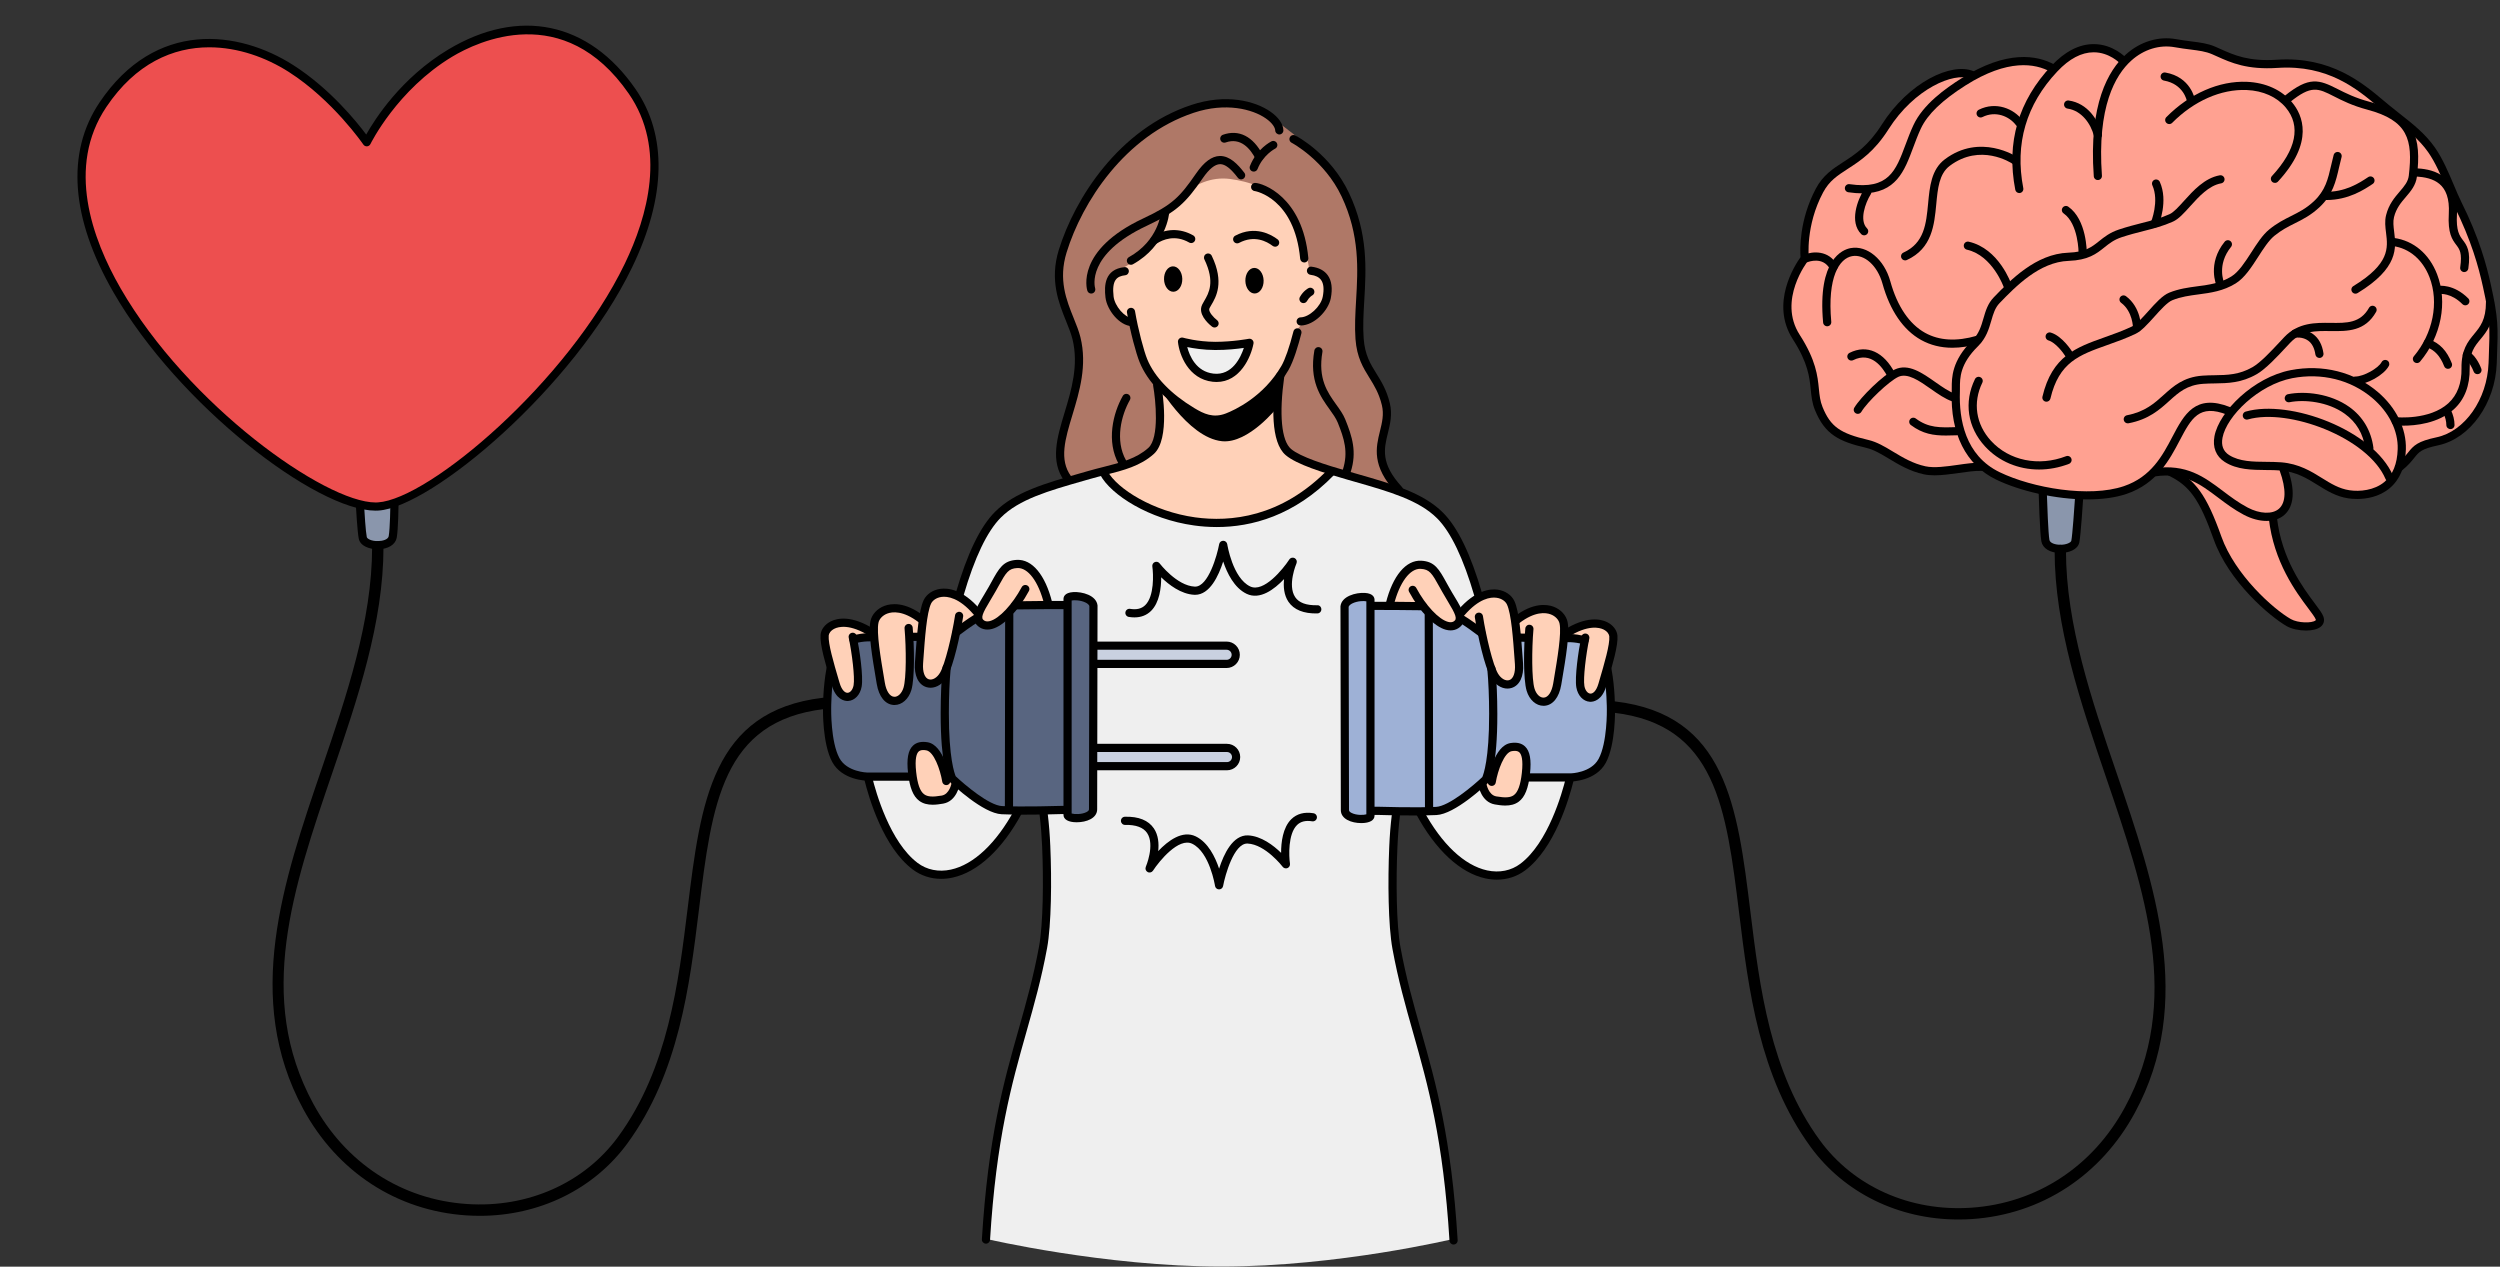 <?xml version="1.0" encoding="UTF-8"?><svg xmlns="http://www.w3.org/2000/svg" xmlns:xlink="http://www.w3.org/1999/xlink" height="261.7" preserveAspectRatio="xMidYMid meet" version="1.0" viewBox="-16.0 -5.3 516.5 261.7" width="516.5" zoomAndPan="magnify"><rect x="-16.0" y="-5.3" width="516.5" height="261.7" fill="#333333" stroke="none"/><defs><clipPath id="a"><path d="M 163 91 L 309 91 L 309 256.371 L 163 256.371 Z M 163 91"/></clipPath></defs><g><g id="change1_1"><path d="M 207.184 37.414 C 207.184 37.414 220.496 15.68 237.07 15.68 C 240.301 15.68 243.914 17.07 246.672 19.004 C 252.426 23.039 259.742 28.781 262.777 37.309 C 265.758 45.664 264.52 56.766 264.551 64.613 C 264.562 69.266 269.992 75.105 270.633 78.766 C 271.238 82.234 269.152 85.285 269.371 87.605 C 269.898 93.203 272.012 95.43 272.012 95.43 L 204.773 94.176 C 204.773 94.176 202.633 90.59 202.93 87.852 C 203.398 83.562 205.555 78.156 206.512 73.406 C 207.066 70.656 206.852 67.852 206.637 66.324 C 205.957 61.473 202.395 56.09 202.504 51.594 C 202.641 45.66 207.184 37.414 207.184 37.414" fill="#af7867" fill-rule="evenodd"/></g><g clip-path="url(#a)" id="change2_2"><path d="M 182.535 117.641 C 182.535 117.641 185.016 105.078 190.777 100.281 C 196.922 95.168 211.922 92.184 211.922 92.184 L 259.402 91.988 C 259.402 91.988 275.156 95.473 280.391 100.195 C 287.289 106.41 289.375 117.621 289.375 117.621 L 308.598 155.645 C 308.598 155.645 302.812 174.039 295.059 175.699 C 292.039 176.348 287.84 174.461 284.914 171.906 C 280.332 167.91 277.594 162.293 277.594 162.293 L 272.543 162.172 C 272.543 162.172 269.727 173.672 272.449 191.309 C 273.855 200.414 278.152 212.078 280.34 222.684 C 283.449 237.754 284.363 250.637 284.363 250.637 C 284.363 250.637 260.523 256.371 236.344 256.371 C 212.168 256.371 187.656 250.637 187.656 250.637 L 190.586 225.988 L 199.527 189.574 C 201.473 179.629 199.289 162.512 199.289 162.512 L 194.152 162.43 C 194.152 162.43 192.406 166.473 189.414 169.656 C 185.84 173.461 180.605 176.438 176.055 175.23 C 168.391 173.195 163.215 155.453 163.215 155.453 L 182.535 117.641" fill="#efefef" fill-rule="evenodd"/></g><g id="change3_1"><path d="M 261.695 119.629 C 261.695 119.629 263.746 118.336 265.117 118.219 C 267.527 118.012 267.195 119.586 267.195 119.586 L 277.809 119.527 L 285.879 122.047 L 289.637 125.273 L 299.852 126.25 L 311.41 127.18 C 311.41 127.18 314.742 128.059 316.113 134.59 C 316.973 138.656 316.66 148.281 315.559 150.973 C 313.996 154.77 310.691 155.113 306.93 155.16 C 303.746 155.203 299.902 155.203 299.902 155.203 L 291.293 155.676 C 291.293 155.676 289.254 157.543 286.84 159.215 C 284.426 160.883 281.641 162.352 281.641 162.352 L 267.566 162.332 C 267.566 162.332 267.57 164.207 264.574 163.918 C 263.094 163.77 261.617 162.422 261.617 162.422 L 261.695 119.629" fill="#9eb1d6" fill-rule="evenodd"/></g><g id="change4_1"><path d="M 160.641 126.68 L 194.098 119.629 L 204.457 119.402 C 204.457 119.402 204.41 117.703 205.797 117.766 C 208.332 117.883 210.02 119.461 210.02 119.461 L 210.02 162.402 C 210.02 162.402 207.676 163.641 206.262 163.527 C 204.852 163.418 204.371 161.957 204.371 161.957 L 190.199 162.086 C 190.199 162.086 188.434 161.363 185.77 159.59 C 183.105 157.82 179.543 154.992 179.543 154.992 C 179.543 154.992 167.773 156.25 161.102 154.668 C 159.148 154.203 157.633 153.012 156.977 152.074 C 154.16 148.043 154.312 139.848 155.164 134.379 C 156.562 125.398 160.641 126.68 160.641 126.68" fill="#586580" fill-rule="evenodd"/></g><g id="change5_1"><path d="M 155.418 123.824 C 157.254 122.32 163.898 124.98 163.898 124.98 C 163.898 124.98 164.402 121.289 167.039 120.641 C 169.68 119.992 174.453 122.383 174.453 122.383 C 174.453 122.383 175.277 117.383 178.219 117.004 C 181.156 116.621 186.207 120.859 186.207 120.859 C 186.207 120.859 187.426 118.863 188.789 116.441 C 190.129 114.059 191.598 111.246 193.391 111.086 C 194.891 110.945 196.75 111.605 198.004 113.328 C 199.777 115.758 200.691 119.535 200.691 119.535 L 193.91 119.988 C 193.91 119.988 191.73 122.715 189.66 123.395 C 187.594 124.078 185.633 122.723 185.633 122.723 L 182.105 125.551 C 182.105 125.551 179.094 135.586 177.074 136.02 C 175.195 136.414 173.539 135.238 173.684 132.441 C 173.828 129.641 173.883 126.266 173.883 126.266 L 171.973 126.34 C 171.973 126.34 172.367 138.855 169.559 139.539 C 169.023 139.668 167.273 139.578 166.598 138.113 C 165.66 136.098 165.387 133.234 164.973 130.668 C 164.609 128.402 164.438 126.316 164.438 126.316 L 160.223 126.801 C 160.223 126.801 161.387 132.102 161.152 135.594 C 161 137.875 159.652 138.934 159.059 138.789 C 156.918 138.281 155.672 134.234 154.719 129.785 C 154.227 127.508 153.141 125.691 155.418 123.824" fill="#ffd1b8" fill-rule="evenodd"/></g><g id="change5_2"><path d="M 224.762 38.766 C 224.762 38.766 230.148 30.609 238.133 31.676 C 241.641 32.145 246.91 33.535 249.832 37.555 C 253.562 42.68 254.531 50.621 254.531 50.621 C 254.531 50.621 259.621 51.488 258.375 56.359 C 257.574 59.496 252.582 60.852 251.824 63.289 C 250.984 65.988 250.199 69.512 250.199 69.512 L 248.312 73.246 C 248.312 73.246 247.188 81.137 248.957 86.184 C 250.039 89.27 259.086 91.734 259.086 91.734 C 259.086 91.734 256.773 94.645 252.645 97.309 C 248.312 100.102 242.02 102.66 235.969 102.746 C 230.066 102.832 223.492 101.129 218.926 98.527 C 214.34 95.914 211.77 92.41 211.77 92.41 C 211.77 92.41 218.688 90.844 222.652 87.105 C 224.543 85.316 222.918 73.68 222.918 73.68 L 220.16 69.352 L 217.832 61.121 C 217.832 61.121 212.043 59.066 213.449 52.68 C 213.934 50.488 216.461 50.152 218.656 48.395 C 223.246 44.723 224.762 38.766 224.762 38.766" fill="#ffd1b8" fill-rule="evenodd"/></g><g id="change5_3"><path d="M 173.145 149.293 C 176.789 146.621 179.641 154.145 179.641 154.145 L 181.746 156.773 C 181.746 156.773 181.191 159.012 179.379 159.836 C 177.566 160.656 174.5 160.062 174.5 160.062 C 174.5 160.062 173.051 158.613 172.449 155.621 C 172.082 153.773 171.75 150.312 173.145 149.293" fill="#ffd1b8" fill-rule="evenodd"/></g><g id="change5_4"><path d="M 316.27 124.02 C 314.438 122.516 307.789 125.172 307.789 125.172 C 307.789 125.172 307.289 121.484 304.648 120.836 C 302.012 120.184 297.234 122.574 297.234 122.574 C 297.234 122.574 296.41 117.574 293.469 117.195 C 290.531 116.816 285.48 121.051 285.48 121.051 C 285.48 121.051 284.262 119.059 282.902 116.637 C 281.562 114.254 280.09 111.441 278.297 111.277 C 276.797 111.141 274.938 111.801 273.684 113.52 C 271.91 115.949 271 119.73 271 119.73 L 277.777 120.184 C 277.777 120.184 279.957 122.906 282.027 123.59 C 284.098 124.273 286.055 122.914 286.055 122.914 L 289.668 125.398 C 289.668 125.398 292.594 135.781 294.613 136.211 C 296.496 136.609 298.148 135.434 298.008 132.633 C 297.859 129.832 297.805 126.457 297.805 126.457 L 299.719 126.535 C 299.719 126.535 299.316 139.051 302.133 139.73 C 302.664 139.859 304.414 139.77 305.09 138.309 C 306.027 136.289 306.301 133.43 306.715 130.859 C 307.078 128.598 307.25 126.508 307.25 126.508 L 311.465 126.992 C 311.465 126.992 310.301 132.297 310.535 135.785 C 310.688 138.066 312.035 139.121 312.629 138.984 C 314.773 138.477 316.02 134.43 316.969 129.98 C 317.461 127.699 318.547 125.887 316.27 124.02" fill="#ffd1b8" fill-rule="evenodd"/></g><g id="change5_5"><path d="M 298.543 149.484 C 294.902 146.812 292.047 154.34 292.047 154.34 L 289.941 156.969 C 289.941 156.969 290.496 159.203 292.309 160.027 C 294.121 160.852 297.188 160.258 297.188 160.258 C 297.188 160.258 298.641 158.809 299.238 155.812 C 299.605 153.965 299.941 150.508 298.543 149.484" fill="#ffd1b8" fill-rule="evenodd"/></g><g id="change6_1"><path d="M 58.16 99.086 L 62.219 99.609 L 65.996 98.605 L 65.074 106.48 C 65.074 106.48 63.543 107.324 61.977 107.324 C 60.41 107.324 58.801 106.48 58.801 106.48 L 58.16 99.086" fill="#8a96ac" fill-rule="evenodd"/></g><g id="change6_2"><path d="M 405.762 96.188 L 413.719 97.039 L 412.863 106.973 C 412.863 106.973 411.168 107.973 409.555 107.984 C 407.938 107.996 406.402 107.023 406.402 107.023 L 405.762 96.188" fill="#8a96ac" fill-rule="evenodd"/></g><g id="change7_1"><path d="M 210.207 128.062 L 238.238 128.117 L 239.516 130.008 L 238.117 131.992 L 210.207 131.648 L 210.207 128.062" fill="#c9d1e0" fill-rule="evenodd"/></g><g id="change7_2"><path d="M 210.043 149.039 L 238.086 149.289 L 239.359 151.18 L 238.059 153.043 L 210.043 153.141 L 210.043 149.039" fill="#c9d1e0" fill-rule="evenodd"/></g><g id="change8_1"><path d="M 369.855 25.559 C 373.73 21.324 377.922 14.805 381.953 12.234 C 386.922 9.059 391.371 10.316 391.371 10.316 C 391.371 10.316 396.012 7.961 400.176 7.598 C 404.344 7.238 408.035 8.879 408.035 8.879 C 408.035 8.879 414.227 4.52 416.34 4.488 C 419.883 4.434 422.832 7.289 422.832 7.289 C 422.832 7.289 428.812 2.848 430.242 3.004 C 432.086 3.203 433.891 3.414 435.656 3.633 C 439.566 4.121 445.746 7.184 449.027 7.695 C 455.129 8.645 459.988 7.828 463.812 8.598 C 466.977 9.234 470.266 11.418 472.648 13.285 C 475.809 15.773 477.605 17.977 477.605 17.977 C 477.605 17.977 484.102 20.516 489.434 30.867 C 494.766 41.215 498.934 59.371 498.934 59.371 C 498.934 59.371 500.57 71.406 496.773 78.32 C 492.973 85.23 483.742 87.023 483.742 87.023 L 479.594 91.676 C 479.594 91.676 477.348 97.035 471.387 96.867 C 467.977 96.777 463.695 94.125 460.363 92.52 C 457.859 91.309 455.746 91.016 455.746 91.016 C 455.746 91.016 457.227 95.426 456.711 98.004 C 456.195 100.586 453.691 101.336 453.691 101.336 C 453.691 101.336 454.391 107.277 456.281 111.18 C 459.293 117.395 463.98 122.719 463.461 123.055 C 462.574 123.637 461.473 124.133 460.535 124.27 C 456.547 124.863 449.969 118.32 445.949 113.148 C 442.352 108.52 441.766 104.266 439.859 100.281 C 437.855 96.086 434.633 92.273 434.633 92.273 L 429.242 92.363 C 429.242 92.363 423.355 96.559 420.594 96.727 C 398.973 98.074 393.406 90.941 393.406 90.941 C 393.406 90.941 383.188 92.414 380.48 91.641 C 377.672 90.832 373.488 87.777 371.023 86.664 C 368.766 85.648 364.805 85.176 362.914 83.863 C 359.195 81.273 359.199 73.949 357.535 69.305 C 355.914 64.789 352.668 62.676 352.953 58.355 C 353.215 54.371 356.719 48.172 356.719 48.172 C 356.719 48.172 357.047 39.031 359.363 34.379 C 361.562 29.969 365.641 30.164 369.855 25.559" fill="#ffa191" fill-rule="evenodd"/></g><g id="change9_1"><path d="M 218.371 122.254 C 218.004 122.254 217.613 122.223 217.207 122.156 C 216.746 122.082 216.434 121.648 216.512 121.188 C 216.586 120.727 217.016 120.414 217.48 120.488 C 218.836 120.711 219.859 120.457 220.613 119.715 C 222.488 117.871 222.301 113.324 222.07 111.727 C 222.016 111.348 222.223 110.977 222.578 110.828 C 222.934 110.676 223.344 110.789 223.578 111.098 C 223.613 111.141 227.137 115.723 230.828 115.895 C 230.855 115.898 230.883 115.898 230.91 115.898 C 233.645 115.898 235.461 109.41 235.883 107.113 C 235.957 106.715 236.309 106.422 236.715 106.422 C 236.719 106.422 236.723 106.422 236.727 106.422 C 237.141 106.43 237.488 106.734 237.551 107.141 C 237.562 107.211 238.656 114.113 242.277 115.855 C 245.07 117.203 249.062 112.293 250.371 110.289 C 250.609 109.922 251.09 109.801 251.48 110.008 C 251.863 110.215 252.027 110.684 251.855 111.086 C 251.832 111.133 249.93 115.613 251.59 118.074 C 252.367 119.234 253.883 119.789 256.129 119.746 C 256.605 119.691 256.984 120.105 256.992 120.57 C 257.004 121.039 256.633 121.426 256.168 121.434 C 253.348 121.504 251.305 120.684 250.184 119.016 C 249.254 117.629 249.125 115.887 249.289 114.336 C 247.258 116.477 244.293 118.703 241.543 117.379 C 238.988 116.148 237.512 113.113 236.711 110.707 C 235.754 113.695 233.934 117.586 230.914 117.59 C 230.859 117.59 230.805 117.586 230.75 117.586 C 227.996 117.453 225.477 115.508 223.902 113.969 C 223.906 116.137 223.559 119.188 221.801 120.922 C 220.895 121.809 219.746 122.254 218.371 122.254" fill="inherit"/></g><g id="change9_2"><path d="M 235.859 178.449 C 235.855 178.449 235.852 178.449 235.848 178.449 C 235.434 178.441 235.086 178.141 235.023 177.73 C 235.016 177.664 233.918 170.758 230.301 169.016 C 227.512 167.672 223.516 172.582 222.207 174.582 C 221.969 174.949 221.488 175.074 221.102 174.863 C 220.715 174.656 220.551 174.188 220.723 173.785 C 220.742 173.738 222.648 169.258 220.988 166.797 C 220.207 165.641 218.668 165.078 216.445 165.125 C 216.438 165.129 216.434 165.129 216.426 165.129 C 215.969 165.129 215.594 164.762 215.582 164.301 C 215.57 163.836 215.941 163.445 216.406 163.438 C 219.258 163.359 221.27 164.188 222.395 165.855 C 223.324 167.242 223.453 168.98 223.285 170.539 C 225.316 168.395 228.285 166.168 231.031 167.492 C 233.59 168.727 235.066 171.762 235.867 174.164 C 236.84 171.121 238.703 167.184 241.828 167.289 C 244.578 167.418 247.102 169.363 248.676 170.902 C 248.672 168.734 249.02 165.684 250.777 163.949 C 251.926 162.82 253.477 162.406 255.367 162.715 C 255.828 162.789 256.145 163.223 256.066 163.684 C 255.992 164.145 255.555 164.453 255.098 164.383 C 253.746 164.164 252.719 164.414 251.965 165.152 C 250.086 167 250.277 171.547 250.508 173.141 C 250.562 173.523 250.355 173.895 250 174.043 C 249.645 174.195 249.23 174.082 249 173.777 C 248.965 173.73 245.441 169.148 241.75 168.977 C 241.723 168.977 241.695 168.977 241.668 168.977 C 238.938 168.977 237.117 175.461 236.691 177.758 C 236.617 178.16 236.266 178.449 235.859 178.449" fill="inherit"/></g><g id="change10_1"><path d="M 114.59 13.562 C 103.703 -2.176 88.605 -1.293 77.008 5.68 C 65.246 12.742 59.77 24.09 59.77 24.09 C 59.77 24.09 53.473 14.832 44.121 8.855 C 32.82 1.633 16.348 -0.16 5.27 16.332 C -15.953 47.918 45.035 100.477 62.156 99.34 C 77.969 98.285 135.902 44.359 114.59 13.562" fill="#ed4f4f" fill-rule="evenodd"/></g><g id="change9_3"><path d="M 27.227 4.473 C 19.746 4.473 12.023 7.789 5.969 16.805 C -2.324 29.148 2.996 43.996 8.918 54.273 C 22.809 78.379 51.129 98.508 61.605 98.512 C 61.777 98.512 61.941 98.504 62.102 98.492 C 72.664 97.793 101.277 73.641 113.09 49.164 C 117.793 39.41 121.754 25.398 113.895 14.039 C 100.5 -5.32 82.605 3.301 77.441 6.402 C 66.051 13.246 60.586 24.348 60.531 24.461 C 60.398 24.73 60.133 24.91 59.832 24.934 C 59.535 24.953 59.242 24.816 59.07 24.566 C 59.008 24.477 52.758 15.379 43.668 9.566 C 38.977 6.566 33.176 4.473 27.227 4.473 Z M 61.582 100.199 C 49.355 100.203 20.883 78.426 7.453 55.117 C -1.383 39.777 -2.383 26.207 4.566 15.863 C 16.117 -1.328 33.34 0.961 44.578 8.145 C 52.145 12.98 57.664 19.82 59.66 22.496 C 61.441 19.32 66.883 10.773 76.57 4.953 C 91.211 -3.84 105.68 -0.805 115.285 13.078 C 121.871 22.598 121.641 35.332 114.609 49.898 C 102.578 74.832 73.145 99.453 62.215 100.18 C 62.008 100.195 61.797 100.199 61.582 100.199" fill="inherit"/></g><g id="change9_4"><path d="M 62.051 108.18 C 60.305 108.18 58.43 107.508 58.121 105.992 C 57.824 104.547 57.543 99.441 57.531 99.223 C 57.508 98.758 57.863 98.359 58.328 98.336 C 58.793 98.297 59.195 98.664 59.219 99.133 C 59.297 100.574 59.551 104.555 59.777 105.656 C 59.848 106.012 60.762 106.523 62.094 106.488 C 63.07 106.477 64.176 106.16 64.305 105.48 C 64.59 103.941 64.648 98.918 64.652 98.867 C 64.656 98.402 65.031 98.031 65.496 98.031 C 65.5 98.031 65.504 98.031 65.508 98.031 C 65.973 98.035 66.348 98.422 66.34 98.887 C 66.34 99.098 66.277 104.105 65.965 105.789 C 65.699 107.223 64.188 108.156 62.109 108.176 C 62.09 108.18 62.07 108.18 62.051 108.18" fill="inherit"/></g><g id="change9_5"><path d="M 83.129 245.891 C 82.203 245.891 81.27 245.855 80.332 245.797 C 65.973 244.836 53.695 236.828 46.645 223.824 C 34.266 200.988 42.496 176.867 50.457 153.535 C 55.578 138.523 60.875 123 60.883 107.676 C 60.887 107.031 61.41 106.504 62.059 106.504 C 62.707 106.504 63.23 107.031 63.23 107.68 C 63.223 123.391 57.863 139.102 52.68 154.297 C 44.523 178.199 36.82 200.777 48.711 222.707 C 55.367 234.984 66.953 242.547 80.488 243.449 C 93.07 244.301 104.758 239.082 111.742 229.512 C 122 215.453 124.164 197.848 126.074 182.316 C 128.766 160.449 131.086 141.562 154.016 138.855 C 154.656 138.781 155.238 139.242 155.316 139.887 C 155.395 140.527 154.934 141.113 154.289 141.188 C 133.191 143.68 131.078 160.855 128.406 182.605 C 126.461 198.418 124.254 216.344 113.641 230.895 C 106.699 240.402 95.445 245.887 83.129 245.891" fill="inherit"/></g><g id="change9_6"><path d="M 409.664 108.938 C 409.641 108.938 409.625 108.938 409.602 108.938 C 407.523 108.922 406.012 107.984 405.746 106.551 C 405.438 104.879 405.195 96.871 405.188 96.531 C 405.172 96.066 405.539 95.676 406.004 95.664 C 406.477 95.66 406.863 96.016 406.875 96.48 C 406.941 98.762 407.172 104.961 407.41 106.242 C 407.535 106.922 408.641 107.242 409.617 107.246 C 410.902 107.277 411.863 106.773 411.934 106.418 C 412.16 105.312 412.574 99.465 412.715 97.305 C 412.742 96.84 413.129 96.48 413.613 96.516 C 414.078 96.547 414.43 96.949 414.398 97.414 C 414.383 97.738 413.887 105.309 413.59 106.754 C 413.281 108.27 411.406 108.938 409.664 108.938" fill="inherit"/></g><g id="change9_7"><path d="M 388.586 246.648 C 376.266 246.648 365.016 241.168 358.074 231.656 C 347.457 217.105 345.25 199.18 343.309 183.367 C 340.633 161.617 338.523 144.441 317.426 141.949 C 316.777 141.871 316.32 141.293 316.395 140.648 C 316.473 140.004 317.062 139.543 317.699 139.617 C 340.625 142.328 342.949 161.215 345.637 183.078 C 347.547 198.609 349.711 216.215 359.969 230.273 C 366.953 239.844 378.641 245.062 391.223 244.215 C 404.762 243.309 416.348 235.746 423.004 223.469 C 434.895 201.539 427.191 178.961 419.031 155.059 C 413.852 139.863 408.488 124.152 408.484 108.441 C 408.484 107.793 409.008 107.266 409.652 107.266 L 409.656 107.266 C 410.305 107.266 410.828 107.789 410.828 108.441 C 410.836 123.762 416.133 139.285 421.254 154.301 C 429.215 177.629 437.445 201.754 425.066 224.586 C 418.016 237.59 405.738 245.598 391.379 246.559 C 390.441 246.621 389.508 246.648 388.586 246.648" fill="inherit"/></g><g id="change9_8"><path d="M 187.996 124.77 C 187.426 124.77 186.898 124.625 186.438 124.34 C 184.109 122.887 185.602 120.422 187.18 117.809 C 187.535 117.219 187.91 116.598 188.281 115.938 L 188.805 114.992 C 190.387 112.113 191.262 110.527 194.055 110.371 C 197.238 110.191 199.957 113.469 201.371 119.125 C 201.484 119.574 201.207 120.035 200.754 120.145 C 200.301 120.262 199.844 119.984 199.73 119.531 C 198.566 114.867 196.379 111.918 194.148 112.059 C 192.363 112.16 191.875 112.918 190.285 115.809 L 189.754 116.766 C 189.379 117.438 188.988 118.078 188.625 118.684 C 186.941 121.469 186.543 122.414 187.328 122.902 C 187.648 123.102 188.043 123.137 188.531 123.008 C 190.457 122.488 193.152 119.609 195.086 116.004 C 195.309 115.594 195.82 115.434 196.23 115.656 C 196.641 115.875 196.797 116.387 196.574 116.801 C 194.367 120.918 191.383 123.992 188.969 124.637 C 188.633 124.727 188.309 124.77 187.996 124.77" fill="inherit"/></g><g id="change9_9"><path d="M 176.254 136.789 C 175.961 136.789 175.672 136.746 175.391 136.66 C 173.719 136.141 172.836 134.266 173.023 131.645 L 173.078 130.91 C 173.43 125.965 173.797 120.855 174.832 118.684 C 175.418 117.449 176.746 116.555 178.301 116.352 C 179.824 116.145 182.898 116.43 186.457 120.578 C 186.762 120.934 186.719 121.469 186.363 121.77 C 186.012 122.074 185.477 122.031 185.172 121.68 C 182.137 118.133 179.699 117.867 178.523 118.023 C 177.34 118.184 176.629 118.844 176.359 119.406 C 175.461 121.293 175.09 126.465 174.762 131.027 L 174.711 131.766 C 174.582 133.523 175.035 134.781 175.891 135.043 C 176.652 135.281 177.609 134.715 178.223 133.668 C 179.238 131.93 180.672 126.027 181.32 121.816 C 181.391 121.355 181.82 121.043 182.281 121.105 C 182.742 121.176 183.059 121.609 182.988 122.07 C 182.418 125.789 180.969 132.32 179.68 134.52 C 178.84 135.953 177.539 136.789 176.254 136.789" fill="inherit"/></g><g id="change9_10"><path d="M 168.805 140.352 C 168.746 140.352 168.684 140.352 168.625 140.348 C 166.879 140.238 165.578 138.621 165.141 136.031 L 165.016 135.297 C 164.195 130.414 163.344 125.363 163.836 123.012 C 164.125 121.633 165.234 120.43 166.734 119.871 C 168.094 119.367 170.949 118.961 174.836 121.934 C 175.207 122.215 175.277 122.746 174.996 123.117 C 174.711 123.488 174.184 123.559 173.812 123.273 C 170.57 120.801 168.355 121.074 167.328 121.457 C 166.379 121.809 165.656 122.555 165.492 123.355 C 165.062 125.398 165.926 130.508 166.684 135.016 L 166.809 135.754 C 167.098 137.488 167.836 138.602 168.73 138.656 C 169.523 138.719 170.32 137.93 170.668 136.77 C 171.25 134.844 171.242 128.77 170.879 124.523 C 170.84 124.055 171.184 123.648 171.648 123.605 C 172.113 123.551 172.523 123.91 172.562 124.375 C 172.887 128.129 173.023 134.816 172.289 137.258 C 171.727 139.133 170.34 140.352 168.805 140.352" fill="inherit"/></g><g id="change9_11"><path d="M 159.102 139.523 C 158.43 139.523 156.703 139.219 155.84 136.27 L 155.664 135.684 C 154.531 131.82 153.355 127.824 153.527 125.852 C 153.621 124.738 154.438 123.672 155.652 123.07 C 156.992 122.406 159.941 121.742 164.66 124.738 C 165.055 124.984 165.172 125.508 164.922 125.906 C 164.672 126.297 164.148 126.414 163.754 126.164 C 159.582 123.52 157.223 124.176 156.402 124.586 C 155.578 124.992 155.242 125.602 155.211 125.996 C 155.066 127.652 156.246 131.664 157.285 135.203 L 157.461 135.789 C 157.914 137.34 158.625 137.875 159.125 137.832 C 159.691 137.801 160.199 137.152 160.355 136.254 C 160.633 134.664 160.043 129.805 159.344 126.438 C 159.246 125.977 159.543 125.531 160 125.434 C 160.457 125.344 160.902 125.633 160.996 126.094 C 161.621 129.094 162.379 134.488 162.02 136.543 C 161.723 138.246 160.598 139.441 159.219 139.52 C 159.184 139.52 159.145 139.523 159.102 139.523" fill="inherit"/></g><g id="change9_12"><path d="M 176.691 160.957 C 175.68 160.957 174.719 160.754 173.906 160.145 C 172.648 159.203 171.938 157.43 171.602 154.398 C 171.281 151.508 171.605 149.715 172.625 148.746 C 173.332 148.07 174.34 147.836 175.629 148.047 C 179.02 148.598 180.211 155.172 180.336 155.918 C 180.41 156.379 180.102 156.812 179.641 156.891 C 179.18 156.973 178.746 156.656 178.668 156.195 C 178.246 153.66 176.938 149.977 175.355 149.715 C 174.242 149.531 173.902 149.863 173.789 149.973 C 173.383 150.355 172.969 151.402 173.281 154.211 C 173.559 156.703 174.078 158.164 174.922 158.793 C 175.621 159.32 176.676 159.395 178.566 159.066 C 180.195 158.781 180.586 156.512 180.59 156.488 C 180.664 156.027 181.105 155.719 181.555 155.785 C 182.016 155.859 182.328 156.293 182.258 156.754 C 182.234 156.895 181.68 160.234 178.855 160.73 C 178.133 160.855 177.402 160.957 176.691 160.957" fill="inherit"/></g><g id="change9_13"><path d="M 205.402 162.766 C 205.934 162.941 207.457 162.992 208.453 162.484 C 208.805 162.309 208.98 162.113 208.984 161.914 L 209.062 119.926 C 208.988 119.578 208.535 119.312 208.266 119.18 C 207.25 118.684 205.922 118.645 205.402 118.766 Z M 206.445 164.582 C 206.43 164.582 206.414 164.582 206.398 164.582 C 204.719 164.574 203.715 163.996 203.715 163.043 L 203.715 118.457 C 203.715 118.062 203.91 117.137 205.719 117.027 C 207.598 116.91 210.496 117.703 210.746 119.762 C 210.75 119.797 210.75 119.832 210.75 119.863 L 210.676 161.922 C 210.652 163.758 208.477 164.582 206.445 164.582" fill="inherit"/></g><g id="change9_14"><path d="M 237.418 132.711 L 210.078 132.711 C 209.613 132.711 209.215 132.332 209.215 131.867 C 209.215 131.398 209.578 131.02 210.043 131.02 L 237.418 131.02 C 237.992 131.02 238.461 130.555 238.461 129.98 C 238.461 129.406 237.992 128.938 237.418 128.938 L 210.535 128.938 C 210.066 128.938 209.688 128.562 209.688 128.094 C 209.688 127.629 210.066 127.25 210.535 127.25 L 237.418 127.25 C 238.926 127.25 240.148 128.477 240.148 129.98 C 240.148 131.484 238.926 132.711 237.418 132.711" fill="inherit"/></g><g id="change9_15"><path d="M 237.496 153.84 L 210.156 153.84 C 209.688 153.84 209.293 153.461 209.293 152.992 C 209.293 152.527 209.656 152.148 210.121 152.148 L 237.496 152.148 C 238.07 152.148 238.535 151.684 238.535 151.105 C 238.535 150.531 238.07 150.066 237.496 150.066 L 210.609 150.066 C 210.145 150.066 209.766 149.688 209.766 149.223 C 209.766 148.754 210.145 148.375 210.609 148.375 L 237.496 148.375 C 239.004 148.375 240.227 149.602 240.227 151.105 C 240.227 152.613 239.004 153.84 237.496 153.84" fill="inherit"/></g><g id="change9_16"><path d="M 181.656 126.117 C 181.402 126.117 181.148 126 180.984 125.785 C 180.699 125.414 180.77 124.883 181.141 124.598 C 181.988 123.953 183.68 122.699 185.516 121.555 C 185.914 121.309 186.434 121.43 186.68 121.824 C 186.926 122.223 186.805 122.742 186.41 122.988 C 184.633 124.098 182.988 125.312 182.168 125.941 C 182.016 126.059 181.836 126.117 181.656 126.117" fill="inherit"/></g><g id="change9_17"><path d="M 193.754 120.617 C 193.293 120.617 192.918 120.246 192.91 119.785 C 192.898 119.316 193.273 118.934 193.738 118.926 C 197.258 118.859 201.805 118.855 201.852 118.855 L 203.996 118.855 C 204.465 118.855 204.891 119.234 204.891 119.703 C 204.891 120.168 204.555 120.547 204.09 120.547 L 201.852 120.547 C 201.805 120.547 197.273 120.551 193.77 120.613 C 193.762 120.617 193.758 120.617 193.754 120.617" fill="inherit"/></g><g id="change9_18"><path d="M 195.516 163.008 C 193.875 163.008 192.242 162.98 190.934 162.922 C 187.105 162.742 180.871 156.863 180.172 156.191 C 180.113 156.137 180.066 156.078 180.027 156.012 C 179.852 155.711 178.324 152.797 178.344 142.012 C 178.352 138.496 178.48 135.336 178.734 132.617 C 178.777 132.148 179.188 131.816 179.652 131.855 C 180.117 131.895 180.461 132.309 180.414 132.773 C 180.168 135.441 180.039 138.551 180.035 142.016 C 180.02 151.328 181.207 154.52 181.449 155.074 C 183.316 156.844 188.359 161.109 191.016 161.234 C 195.25 161.438 202.996 161.203 203.074 161.199 L 203.949 161.199 C 204.418 161.199 204.797 161.578 204.797 162.047 C 204.797 162.516 204.418 162.891 203.949 162.891 L 203.102 162.891 C 203.066 162.891 199.27 163.008 195.516 163.008" fill="inherit"/></g><g id="change9_19"><path d="M 160.359 127.746 C 160.059 127.746 159.77 127.586 159.617 127.309 C 159.391 126.898 159.539 126.383 159.949 126.16 C 160.898 125.637 162.797 125.535 163.164 125.52 L 164.23 125.508 C 164.707 125.535 165.105 125.859 165.125 126.312 C 165.148 126.766 164.848 127.156 164.398 127.195 C 164.371 127.195 164.266 127.199 164.238 127.199 L 163.207 127.211 C 162.477 127.238 161.211 127.395 160.766 127.641 C 160.637 127.711 160.496 127.746 160.359 127.746" fill="inherit"/></g><g id="change9_20"><path d="M 172.172 127.125 C 171.707 127.125 171.332 126.754 171.324 126.289 C 171.32 125.82 171.695 125.438 172.16 125.434 L 173.773 125.418 C 174.25 125.383 174.66 125.789 174.664 126.254 C 174.668 126.723 174.336 127.105 173.867 127.109 L 172.18 127.125 C 172.176 127.125 172.172 127.125 172.172 127.125" fill="inherit"/></g><g id="change9_21"><path d="M 172.316 155.996 L 163.172 155.996 C 162.949 155.992 157.98 155.883 155.949 152.145 C 153.898 148.379 154.023 141.32 154.031 141.023 C 154.031 140.867 154.027 136.625 154.75 132.812 C 154.836 132.355 155.281 132.059 155.738 132.145 C 156.195 132.227 156.496 132.672 156.41 133.129 C 155.719 136.777 155.723 140.996 155.723 141.039 C 155.723 141.129 155.598 147.969 157.434 151.34 C 158.988 154.199 163.145 154.305 163.188 154.309 L 172.316 154.305 C 172.785 154.305 173.16 154.688 173.16 155.152 C 173.16 155.617 172.785 155.996 172.316 155.996" fill="inherit"/></g><g id="change9_22"><path d="M 192.453 162.559 C 192.453 162.559 192.453 162.559 192.449 162.559 C 191.984 162.559 191.605 162.18 191.605 161.711 L 191.664 121.625 C 191.668 121.16 192.031 120.785 192.512 120.781 C 192.98 120.781 193.355 121.16 193.355 121.625 L 193.297 161.715 C 193.297 162.18 192.918 162.559 192.453 162.559" fill="inherit"/></g><g id="change9_23"><path d="M 187.699 251.641 C 187.684 251.641 187.668 251.641 187.648 251.637 C 187.184 251.609 186.828 251.207 186.855 250.742 C 188.156 229.598 191.355 218.297 194.449 207.367 C 196.016 201.824 197.496 196.594 198.66 190.285 C 199.527 185.598 199.605 176.496 199.305 169.559 C 199.203 167.23 199.035 165.109 198.785 163.082 C 198.73 162.617 199.059 162.195 199.523 162.141 C 199.992 162.09 200.406 162.41 200.465 162.875 C 200.719 164.949 200.891 167.113 200.992 169.484 C 201.301 176.52 201.215 185.773 200.324 190.594 C 199.145 196.977 197.652 202.246 196.074 207.828 C 193.004 218.672 189.828 229.887 188.543 250.844 C 188.516 251.293 188.145 251.641 187.699 251.641" fill="inherit"/></g><g id="change9_24"><path d="M 182.258 118.352 C 182.18 118.352 182.098 118.34 182.02 118.316 C 181.57 118.188 181.312 117.719 181.445 117.27 C 183.844 109.027 186.5 103.527 189.566 100.445 C 193.648 96.352 199.969 94.543 207.285 92.449 L 208.852 92 C 209.914 91.691 210.965 91.43 211.992 91.168 C 215.637 90.246 218.785 89.449 221.25 87.23 C 223.57 85.145 222.754 77.293 222.246 74.441 C 222.164 73.98 222.469 73.543 222.93 73.461 C 223.387 73.379 223.828 73.684 223.91 74.145 C 224.113 75.289 225.809 85.402 222.383 88.484 C 219.605 90.984 216.109 91.867 212.406 92.805 C 211.395 93.062 210.363 93.324 209.32 93.625 L 207.75 94.074 C 200.656 96.102 194.535 97.855 190.762 101.641 C 187.941 104.473 185.352 109.891 183.066 117.742 C 182.961 118.109 182.621 118.352 182.258 118.352" fill="inherit"/></g><g id="change9_25"><path d="M 178.441 176.27 C 176.281 176.27 174.25 175.605 172.555 174.324 C 166.555 169.793 163.566 159.801 162.562 155.715 C 162.449 155.262 162.727 154.805 163.18 154.691 C 163.637 154.582 164.094 154.859 164.203 155.312 C 164.953 158.363 167.848 168.652 173.574 172.977 C 175.48 174.418 177.922 174.91 180.449 174.359 C 185.16 173.336 189.836 168.93 193.613 161.953 C 193.836 161.543 194.348 161.387 194.758 161.609 C 195.168 161.832 195.32 162.344 195.098 162.758 C 191.082 170.176 186.008 174.879 180.809 176.012 C 180.008 176.184 179.219 176.27 178.441 176.27" fill="inherit"/></g><g id="change9_26"><path d="M 283.695 124.941 C 283.387 124.941 283.059 124.895 282.723 124.809 C 280.312 124.164 277.324 121.086 275.117 116.969 C 274.895 116.559 275.051 116.047 275.461 115.824 C 275.875 115.602 276.387 115.762 276.605 116.172 C 278.543 119.781 281.234 122.66 283.16 123.176 C 283.648 123.305 284.043 123.273 284.363 123.07 C 285.152 122.582 284.754 121.641 283.066 118.855 C 282.699 118.25 282.312 117.605 281.938 116.93 L 281.406 115.977 C 279.816 113.086 279.328 112.328 277.543 112.227 C 275.312 112.078 273.129 115.039 271.961 119.699 C 271.848 120.152 271.387 120.43 270.938 120.316 C 270.484 120.203 270.211 119.742 270.32 119.289 C 271.734 113.637 274.488 110.367 277.637 110.543 C 280.43 110.695 281.305 112.285 282.887 115.164 L 283.414 116.105 C 283.777 116.766 284.16 117.391 284.512 117.98 C 286.094 120.59 287.582 123.059 285.258 124.508 C 284.793 124.797 284.262 124.941 283.695 124.941" fill="inherit"/></g><g id="change9_27"><path d="M 295.441 136.961 C 294.156 136.961 292.852 136.121 292.016 134.691 C 290.723 132.488 289.277 125.961 288.703 122.242 C 288.633 121.777 288.949 121.348 289.41 121.277 C 289.875 121.207 290.305 121.523 290.375 121.984 C 291.023 126.195 292.453 132.098 293.469 133.836 C 294.082 134.883 295.043 135.449 295.805 135.215 C 296.656 134.949 297.109 133.691 296.984 131.934 L 296.93 131.184 C 296.602 126.629 296.23 121.461 295.332 119.574 C 295.066 119.012 294.355 118.352 293.168 118.195 C 291.992 118.027 289.559 118.305 286.52 121.848 C 286.215 122.199 285.684 122.242 285.328 121.941 C 284.977 121.637 284.93 121.102 285.234 120.746 C 288.793 116.598 291.875 116.324 293.391 116.52 C 294.941 116.727 296.273 117.617 296.859 118.852 C 297.891 121.023 298.258 126.125 298.613 131.062 L 298.668 131.812 C 298.855 134.434 297.973 136.309 296.305 136.828 C 296.02 136.914 295.73 136.961 295.441 136.961" fill="inherit"/></g><g id="change9_28"><path d="M 302.887 140.52 C 301.352 140.52 299.969 139.301 299.406 137.426 C 298.672 134.988 298.805 128.301 299.129 124.543 C 299.172 124.082 299.574 123.723 300.043 123.777 C 300.508 123.812 300.852 124.227 300.812 124.691 C 300.449 128.938 300.445 135.016 301.023 136.941 C 301.371 138.102 302.141 138.887 302.961 138.828 C 303.855 138.773 304.594 137.66 304.887 135.922 L 305.012 135.184 C 305.77 130.676 306.629 125.566 306.203 123.523 C 306.035 122.723 305.316 121.977 304.367 121.625 C 303.336 121.238 301.121 120.969 297.883 123.445 C 297.508 123.727 296.977 123.656 296.695 123.285 C 296.414 122.914 296.484 122.383 296.855 122.102 C 300.742 119.133 303.598 119.535 304.957 120.039 C 306.457 120.602 307.57 121.805 307.859 123.18 C 308.348 125.531 307.5 130.582 306.676 135.461 L 306.551 136.199 C 306.113 138.793 304.812 140.406 303.066 140.516 C 303.008 140.52 302.945 140.52 302.887 140.52" fill="inherit"/></g><g id="change9_29"><path d="M 312.594 139.691 C 312.547 139.691 312.508 139.688 312.477 139.688 C 311.098 139.609 309.969 138.414 309.672 136.715 C 309.316 134.66 310.074 129.262 310.695 126.262 C 310.793 125.801 311.23 125.508 311.695 125.605 C 312.152 125.699 312.445 126.148 312.352 126.605 C 311.648 129.973 311.062 134.836 311.336 136.422 C 311.496 137.32 312 137.969 312.57 138 C 313.086 138.035 313.781 137.508 314.234 135.961 L 314.398 135.398 C 315.441 131.852 316.625 127.824 316.48 126.168 C 316.449 125.77 316.113 125.16 315.293 124.754 C 314.469 124.348 312.109 123.688 307.938 126.332 C 307.547 126.582 307.023 126.465 306.77 126.074 C 306.52 125.676 306.637 125.156 307.031 124.906 C 311.754 121.91 314.707 122.578 316.043 123.238 C 317.254 123.84 318.07 124.906 318.164 126.023 C 318.336 127.996 317.164 132.004 316.02 135.875 L 315.855 136.438 C 314.988 139.387 313.266 139.691 312.594 139.691" fill="inherit"/></g><g id="change9_30"><path d="M 294.996 161.125 C 294.293 161.125 293.559 161.027 292.836 160.898 C 290.012 160.402 289.457 157.062 289.434 156.922 C 289.363 156.461 289.676 156.027 290.137 155.957 C 290.609 155.879 291.031 156.199 291.102 156.656 C 291.113 156.707 291.508 158.953 293.129 159.234 C 295.016 159.562 296.074 159.488 296.773 158.965 C 297.613 158.332 298.137 156.879 298.414 154.383 C 298.727 151.57 298.309 150.523 297.902 150.141 C 297.789 150.031 297.445 149.703 296.336 149.887 C 294.77 150.141 293.434 153.902 293.023 156.363 C 292.949 156.824 292.516 157.141 292.055 157.059 C 291.594 156.984 291.277 156.547 291.359 156.09 C 291.484 155.34 292.672 148.77 296.066 148.215 C 297.352 148.008 298.359 148.242 299.07 148.914 C 300.09 149.883 300.414 151.68 300.094 154.566 C 299.754 157.598 299.043 159.371 297.785 160.316 C 296.973 160.926 296.016 161.125 294.996 161.125" fill="inherit"/></g><g id="change9_31"><path d="M 262.629 120.098 L 262.707 162.09 C 262.711 162.285 262.887 162.477 263.238 162.652 C 264.242 163.164 265.758 163.113 266.289 162.938 L 266.289 118.934 C 265.773 118.812 264.445 118.855 263.426 119.348 C 263.156 119.48 262.703 119.746 262.629 120.098 Z M 265.25 164.75 C 263.215 164.75 261.039 163.926 261.016 162.102 L 260.941 120.035 C 260.941 120 260.941 119.965 260.945 119.93 C 261.195 117.871 264.102 117.094 265.977 117.195 C 267.785 117.305 267.98 118.23 267.98 118.625 L 267.98 163.211 C 267.98 164.164 266.977 164.738 265.297 164.75 C 265.277 164.75 265.266 164.75 265.25 164.75" fill="inherit"/></g><g id="change9_32"><path d="M 290.035 126.285 C 289.859 126.285 289.684 126.227 289.527 126.113 C 288.504 125.332 286.934 124.188 285.281 123.156 C 284.887 122.91 284.766 122.391 285.012 121.996 C 285.258 121.598 285.781 121.477 286.172 121.723 C 287.887 122.785 289.496 123.965 290.551 124.77 C 290.918 125.051 290.992 125.578 290.711 125.949 C 290.543 126.168 290.293 126.285 290.035 126.285" fill="inherit"/></g><g id="change9_33"><path d="M 277.941 120.785 C 277.934 120.785 277.93 120.785 277.926 120.785 C 274.418 120.719 269.887 120.719 269.844 120.719 L 267.695 120.719 C 267.23 120.719 266.805 120.34 266.805 119.871 C 266.805 119.406 267.137 119.027 267.605 119.027 L 269.844 119.027 C 269.887 119.027 274.434 119.027 277.953 119.094 C 278.422 119.105 278.793 119.488 278.785 119.953 C 278.777 120.418 278.402 120.785 277.941 120.785" fill="inherit"/></g><g id="change9_34"><path d="M 276.18 163.176 C 272.422 163.176 268.621 163.062 268.562 163.059 L 267.742 163.059 C 267.277 163.059 266.898 162.684 266.898 162.215 C 266.898 161.746 267.277 161.367 267.742 161.367 L 268.59 161.367 C 268.695 161.375 276.445 161.605 280.68 161.402 C 283.336 161.277 288.383 157.008 290.246 155.242 C 290.477 154.719 291.676 151.539 291.656 142.184 C 291.652 138.715 291.523 135.605 291.277 132.941 C 291.234 132.477 291.574 132.062 292.039 132.02 C 292.512 131.988 292.914 132.32 292.961 132.785 C 293.211 135.5 293.34 138.66 293.348 142.18 C 293.367 152.969 291.844 155.883 291.664 156.18 C 291.625 156.246 291.578 156.309 291.523 156.359 C 290.824 157.031 284.586 162.91 280.758 163.09 C 279.449 163.152 277.816 163.176 276.18 163.176" fill="inherit"/></g><g id="change9_35"><path d="M 311.332 127.914 C 311.199 127.914 311.059 127.879 310.926 127.809 C 310.48 127.562 309.215 127.406 308.461 127.379 L 307.445 127.367 C 306.98 127.363 306.562 126.984 306.566 126.52 C 306.57 126.055 306.906 125.676 307.367 125.676 L 308.5 125.688 C 308.898 125.703 310.793 125.805 311.746 126.328 C 312.152 126.555 312.305 127.066 312.074 127.477 C 311.918 127.758 311.633 127.914 311.332 127.914" fill="inherit"/></g><g id="change9_36"><path d="M 299.523 127.297 C 299.52 127.297 299.52 127.297 299.516 127.297 L 297.902 127.281 C 297.438 127.273 297.023 126.895 297.027 126.43 C 297.031 125.965 297.367 125.59 297.836 125.59 L 299.527 125.605 C 299.996 125.605 300.371 125.988 300.367 126.453 C 300.363 126.922 299.988 127.297 299.523 127.297" fill="inherit"/></g><g id="change9_37"><path d="M 299.855 156.164 L 299.375 156.164 C 298.906 156.164 298.531 155.785 298.531 155.32 C 298.531 154.855 298.906 154.477 299.375 154.477 L 308.52 154.477 C 308.547 154.477 312.703 154.367 314.258 151.508 C 316.098 148.137 315.973 141.301 315.973 141.23 C 315.973 141.168 315.973 136.945 315.281 133.301 C 315.195 132.84 315.496 132.395 315.957 132.309 C 316.406 132.23 316.855 132.523 316.941 132.98 C 317.664 136.797 317.66 141.035 317.66 141.215 C 317.668 141.492 317.793 148.547 315.746 152.312 C 313.711 156.055 308.742 156.16 308.531 156.164 L 299.855 156.164" fill="inherit"/></g><g id="change9_38"><path d="M 279.238 162.727 C 278.773 162.727 278.395 162.348 278.395 161.883 L 278.34 121.797 C 278.34 121.328 278.715 120.953 279.18 120.949 C 279.645 120.949 280.027 121.328 280.027 121.793 L 280.086 161.883 C 280.086 162.348 279.707 162.727 279.238 162.727" fill="inherit"/></g><g id="change9_39"><path d="M 289.438 118.52 C 289.07 118.52 288.734 118.277 288.629 117.91 C 286.34 110.059 283.75 104.641 280.93 101.809 C 277.156 98.023 271.031 96.273 263.938 94.242 L 262.371 93.793 C 257.395 92.359 251.895 90.664 249.633 88.738 C 246.465 86.047 246.809 78.281 247.656 72.242 C 247.723 71.781 248.148 71.453 248.609 71.523 C 249.074 71.59 249.395 72.016 249.332 72.477 C 248.23 80.309 248.742 85.766 250.727 87.453 C 252.637 89.078 257.676 90.684 262.84 92.168 L 264.402 92.617 C 271.727 94.715 278.043 96.52 282.125 100.617 C 285.191 103.691 287.852 109.195 290.25 117.438 C 290.379 117.887 290.121 118.355 289.676 118.484 C 289.594 118.508 289.516 118.52 289.438 118.52" fill="inherit"/></g><g id="change9_40"><path d="M 293.25 176.438 C 292.477 176.438 291.684 176.352 290.887 176.18 C 285.684 175.051 280.609 170.344 276.594 162.926 C 276.371 162.516 276.523 162.004 276.938 161.781 C 277.348 161.559 277.859 161.711 278.082 162.121 C 281.859 169.102 286.531 173.504 291.246 174.527 C 293.773 175.074 296.211 174.586 298.117 173.145 C 303.844 168.82 306.738 158.531 307.492 155.48 C 307.602 155.027 308.059 154.754 308.512 154.859 C 308.965 154.973 309.246 155.434 309.129 155.883 C 308.125 159.969 305.137 169.961 299.137 174.496 C 297.445 175.773 295.41 176.438 293.25 176.438" fill="inherit"/></g><g id="change9_41"><path d="M 284.309 251.82 C 283.863 251.82 283.492 251.477 283.465 251.027 C 282.176 230.062 279.004 218.855 275.938 208.008 C 274.355 202.426 272.863 197.156 271.688 190.77 C 270.797 185.957 270.711 176.699 271.016 169.664 C 271.117 167.266 271.293 165.105 271.547 163.059 C 271.602 162.594 272.016 162.27 272.488 162.32 C 272.949 162.375 273.277 162.797 273.223 163.262 C 272.977 165.266 272.809 167.383 272.707 169.738 C 272.402 176.68 272.48 185.781 273.348 190.465 C 274.512 196.77 275.992 202.008 277.559 207.547 C 280.652 218.48 283.855 229.781 285.152 250.926 C 285.18 251.391 284.828 251.793 284.359 251.816 C 284.34 251.82 284.324 251.82 284.309 251.82" fill="inherit"/></g><g id="change9_42"><path d="M 235.398 103.586 C 233.719 103.586 232.137 103.461 230.688 103.258 C 221.395 101.973 213.547 96.953 211.332 92.848 C 211.109 92.438 211.266 91.926 211.676 91.703 C 212.086 91.48 212.598 91.633 212.82 92.047 C 214.789 95.699 222.273 100.387 230.918 101.586 C 238.094 102.578 248.691 101.66 258.426 91.629 C 258.75 91.293 259.285 91.285 259.621 91.613 C 259.953 91.938 259.961 92.469 259.637 92.805 C 251.371 101.324 242.492 103.586 235.398 103.586" fill="inherit"/></g><g id="change9_43"><path d="M 452.266 102.324 C 450.805 102.324 449.184 101.902 447.578 101.059 C 445.566 99.996 443.879 98.727 442.25 97.496 C 438.508 94.68 435.273 92.246 429.254 93.117 C 428.797 93.184 428.363 92.863 428.297 92.402 C 428.23 91.941 428.551 91.512 429.012 91.445 C 435.727 90.473 439.391 93.227 443.27 96.148 C 444.844 97.336 446.477 98.566 448.371 99.562 C 450.879 100.887 453.473 100.992 454.82 99.816 C 456.305 98.527 456.363 95.746 454.996 91.984 C 454.836 91.547 455.066 91.062 455.504 90.902 C 455.941 90.742 456.426 90.969 456.586 91.406 C 458.664 97.129 457.375 99.832 455.93 101.094 C 454.988 101.914 453.707 102.324 452.266 102.324" fill="inherit"/></g><g id="change9_44"><path d="M 444.535 88.715 C 446.672 90.07 449.496 90.098 452.234 90.117 C 453.258 90.129 454.316 90.137 455.312 90.215 C 458.977 90.516 461.508 92.09 463.734 93.477 C 465.547 94.602 467.254 95.664 469.391 95.984 C 471.512 96.305 474.523 96.02 476.613 94.277 C 478.348 92.82 479.273 90.535 479.363 87.48 C 479.473 83.703 477.57 79.871 474.145 76.953 C 469.684 73.164 463.652 71.664 457.582 72.832 C 450.637 74.172 444.023 80.648 443.172 85.121 C 442.863 86.73 443.324 87.941 444.535 88.715 Z M 470.977 97.789 C 470.16 97.789 469.508 97.715 469.137 97.656 C 466.66 97.285 464.719 96.078 462.844 94.91 C 460.676 93.562 458.434 92.164 455.176 91.902 C 454.238 91.824 453.258 91.816 452.219 91.809 C 449.246 91.781 446.172 91.758 443.629 90.137 C 441.828 88.992 441.074 87.098 441.512 84.809 C 442.477 79.719 449.57 72.656 457.266 71.172 C 463.836 69.906 470.387 71.543 475.238 75.668 C 479.059 78.918 481.176 83.238 481.055 87.527 C 480.949 91.09 479.82 93.793 477.695 95.574 C 475.496 97.406 472.816 97.789 470.977 97.789" fill="inherit"/></g><g id="change9_45"><path d="M 460.418 124.969 C 458.988 124.969 457.453 124.641 456.457 124.078 C 453.027 122.133 444.461 114.914 441.344 106.125 C 438.453 97.984 436.383 95.039 432.09 92.992 C 431.672 92.789 431.492 92.285 431.691 91.863 C 431.895 91.445 432.395 91.266 432.816 91.469 C 437.539 93.723 439.902 97.016 442.938 105.559 C 445.734 113.438 453.668 120.551 457.293 122.605 C 458.762 123.441 461.672 123.48 462.391 122.875 C 462.461 122.816 462.477 122.801 462.426 122.656 C 462.273 122.242 461.633 121.387 460.895 120.395 C 458.391 117.059 453.738 110.844 452.734 101.777 C 452.68 101.312 453.016 100.895 453.48 100.844 C 453.945 100.789 454.363 101.129 454.414 101.59 C 455.371 110.199 459.844 116.172 462.246 119.379 C 463.172 120.617 463.781 121.434 464.016 122.094 C 464.301 122.887 464.105 123.645 463.477 124.168 C 462.812 124.723 461.656 124.969 460.418 124.969" fill="inherit"/></g><g id="change9_46"><path d="M 415.273 97.879 C 408.684 97.879 401.289 96.145 396.395 93.777 C 390.176 90.773 386.918 84.312 387.227 75.582 C 387.234 75.359 387.234 75.117 387.234 74.859 C 387.227 72.746 387.223 69.207 391.461 65.039 C 392.855 63.664 393.305 62.117 393.781 60.48 C 394.215 58.977 394.664 57.422 395.902 56.141 C 399.367 52.559 404.605 47.145 411.305 46.906 C 414.848 46.781 416.168 45.727 417.695 44.504 C 418.723 43.68 419.891 42.742 421.785 42.113 C 423.516 41.539 425.023 41.156 426.484 40.781 C 428.543 40.262 430.32 39.809 432.246 38.941 C 433.082 38.566 434.113 37.426 435.203 36.215 C 437.109 34.102 439.48 31.469 442.602 30.918 C 443.062 30.836 443.496 31.145 443.582 31.602 C 443.66 32.062 443.355 32.5 442.895 32.578 C 440.348 33.031 438.281 35.324 436.457 37.348 C 435.195 38.75 434.098 39.965 432.938 40.484 C 430.875 41.41 428.945 41.902 426.902 42.422 C 425.469 42.785 423.992 43.16 422.316 43.715 C 420.711 44.25 419.762 45.012 418.754 45.82 C 417.137 47.113 415.469 48.453 411.363 48.598 C 405.344 48.809 400.391 53.93 397.117 57.316 C 396.172 58.293 395.816 59.523 395.402 60.949 C 394.91 62.645 394.355 64.562 392.645 66.242 C 388.914 69.914 388.918 72.77 388.922 74.855 C 388.922 75.137 388.922 75.398 388.914 75.641 C 388.719 81.316 389.98 88.805 397.129 92.258 C 403.91 95.535 415.648 97.566 422.793 95.141 C 428.461 93.215 430.781 88.809 432.824 84.922 C 435.25 80.312 437.543 75.961 444.762 78.816 C 445.195 78.988 445.414 79.477 445.238 79.914 C 445.066 80.348 444.574 80.559 444.145 80.387 C 438.328 78.086 436.734 81.117 434.32 85.707 C 432.238 89.668 429.641 94.598 423.336 96.742 C 421.008 97.531 418.223 97.879 415.273 97.879" fill="inherit"/></g><g id="change9_47"><path d="M 383.699 92.902 C 382.914 92.902 382.152 92.84 381.453 92.691 C 378.578 92.07 376.27 90.684 374.238 89.461 C 372.641 88.504 371.137 87.598 369.645 87.25 C 363.934 85.922 361.035 84.48 358.98 79.441 C 358.379 77.977 358.246 76.629 358.102 75.199 C 357.84 72.617 357.547 69.688 354.395 64.781 C 349.648 57.402 354.852 49.418 355.992 47.828 C 355.879 46.32 355.68 40.199 359.164 33.652 C 360.633 30.887 362.672 29.57 364.828 28.176 C 367.25 26.605 369.996 24.824 372.738 20.5 C 378.355 11.629 387.234 7.527 391.691 9.398 C 392.121 9.578 392.324 10.074 392.145 10.504 C 391.961 10.934 391.465 11.137 391.035 10.957 C 387.73 9.574 379.52 12.953 374.168 21.402 C 371.23 26.043 368.316 27.93 365.746 29.59 C 363.609 30.977 361.922 32.066 360.656 34.449 C 356.977 41.344 357.695 47.906 357.699 47.977 C 357.727 48.199 357.664 48.426 357.523 48.602 C 357.457 48.68 351.203 56.695 355.812 63.867 C 359.191 69.117 359.52 72.395 359.781 75.031 C 359.918 76.391 360.035 77.566 360.543 78.805 C 362.191 82.836 364.145 84.234 370.031 85.602 C 371.781 86.012 373.398 86.98 375.105 88.012 C 377.125 89.227 379.207 90.48 381.805 91.039 C 383.629 91.43 386.078 91.082 388.445 90.746 C 390.23 90.492 391.902 90.254 393.434 90.289 C 393.898 90.305 394.27 90.691 394.258 91.156 C 394.246 91.617 393.871 91.98 393.414 91.98 C 393.406 91.98 393.398 91.98 393.391 91.98 C 392.023 91.945 390.395 92.176 388.684 92.418 C 387.008 92.656 385.289 92.902 383.699 92.902" fill="inherit"/></g><g id="change9_48"><path d="M 368.734 34.645 C 367.867 34.645 366.914 34.574 365.875 34.422 C 365.41 34.355 365.09 33.93 365.156 33.465 C 365.223 33.004 365.652 32.68 366.117 32.75 C 374.207 33.918 375.664 30.008 377.68 24.59 C 378.172 23.273 378.68 21.914 379.316 20.551 C 381.324 16.238 385.926 12.98 389.211 10.902 C 398.613 4.961 404.883 6.082 408.488 8.07 C 408.898 8.297 409.047 8.809 408.82 9.219 C 408.594 9.629 408.082 9.777 407.676 9.551 C 404.465 7.781 398.816 6.828 390.113 12.328 C 385.246 15.41 382.215 18.328 380.848 21.262 C 380.238 22.566 379.746 23.895 379.266 25.18 C 377.457 30.031 375.738 34.645 368.734 34.645" fill="inherit"/></g><g id="change9_49"><path d="M 479.664 92.137 C 479.414 92.137 479.172 92.031 479.008 91.824 C 478.711 91.465 478.766 90.934 479.125 90.637 C 480.344 89.645 480.949 88.883 481.488 88.215 C 482.691 86.699 483.5 85.875 487.406 85.043 C 493.246 83.801 497.859 77.211 498.137 69.715 L 498.18 68.629 C 498.426 62.117 498.477 60.762 496.965 53.898 C 496.09 49.938 494.625 44.457 490.996 37.176 C 490.469 36.113 489.949 34.883 489.398 33.582 C 488.359 31.105 487.176 28.301 485.664 26.148 C 483.812 23.504 481.379 21.59 478.805 19.566 C 478.039 18.965 477.262 18.355 476.48 17.711 C 476.129 17.422 475.758 17.109 475.379 16.789 C 470.988 13.09 464.965 8.035 454.559 8.727 C 448.254 9.148 444.938 7.66 442.012 6.344 C 441.68 6.195 441.352 6.047 441.02 5.902 C 439.695 5.328 438.293 5.152 436.52 4.926 C 435.57 4.809 434.492 4.672 433.285 4.453 C 430.176 3.895 426.914 4.895 424.344 7.203 C 421.004 10.203 417.238 16.77 418.258 30.992 C 418.293 31.461 417.941 31.863 417.477 31.895 C 417.012 31.941 416.605 31.578 416.574 31.113 C 415.5 16.211 419.594 9.199 423.215 5.945 C 426.176 3.285 429.953 2.137 433.586 2.789 C 434.746 3 435.801 3.133 436.73 3.254 C 438.566 3.48 440.148 3.68 441.695 4.355 C 442.031 4.5 442.367 4.648 442.707 4.805 C 445.582 6.098 448.559 7.434 454.441 7.039 C 465.543 6.305 472.113 11.836 476.465 15.496 C 476.84 15.816 477.207 16.117 477.555 16.406 C 478.328 17.043 479.094 17.645 479.844 18.238 C 482.523 20.344 485.051 22.328 487.051 25.176 C 488.66 27.48 489.883 30.375 490.961 32.926 C 491.496 34.203 492.004 35.406 492.512 36.422 C 496.219 43.867 497.723 49.477 498.613 53.535 C 500.172 60.609 500.113 62.16 499.867 68.691 L 499.828 69.777 C 499.523 78.023 494.336 85.297 487.758 86.695 C 484.262 87.441 483.777 88.051 482.805 89.266 C 482.25 89.969 481.551 90.84 480.195 91.945 C 480.039 92.074 479.848 92.137 479.664 92.137" fill="inherit"/></g><g id="change9_50"><path d="M 401.184 34.586 C 400.785 34.586 400.434 34.305 400.355 33.898 C 398.469 24.156 400.984 15.539 407.832 8.285 C 410.629 5.316 413.566 3.812 416.555 3.812 C 416.566 3.812 416.582 3.812 416.59 3.812 C 420.57 3.828 423.121 6.523 423.227 6.637 C 423.543 6.98 423.527 7.512 423.184 7.832 C 422.844 8.148 422.309 8.133 421.988 7.789 C 421.973 7.766 419.801 5.504 416.562 5.504 C 416.559 5.504 416.559 5.504 416.555 5.504 C 414.051 5.504 411.527 6.828 409.059 9.445 C 402.605 16.281 400.234 24.402 402.012 33.578 C 402.098 34.039 401.801 34.48 401.348 34.57 C 401.289 34.582 401.234 34.586 401.184 34.586" fill="inherit"/></g><g id="change9_51"><path d="M 406.793 77.695 C 406.73 77.695 406.664 77.688 406.598 77.672 C 406.145 77.562 405.863 77.109 405.969 76.652 C 407.957 68.242 412.961 66.465 418.758 64.406 C 420.602 63.754 422.512 63.074 424.492 62.141 C 425.395 61.715 426.633 60.336 427.832 59 C 429.34 57.316 430.773 55.727 432.16 55.164 C 434.152 54.355 436.113 54.098 438.012 53.844 C 440.438 53.523 442.738 53.215 445 51.82 C 446.523 50.883 447.848 48.82 449.133 46.828 C 450.266 45.062 451.438 43.238 452.809 42.117 C 454.43 40.789 455.918 40.047 457.355 39.324 C 458.945 38.527 460.449 37.777 462.062 36.27 C 464.426 34.055 464.973 31.672 465.605 28.906 C 465.766 28.195 465.934 27.465 466.133 26.719 C 466.254 26.266 466.715 26.004 467.168 26.121 C 467.617 26.242 467.887 26.707 467.766 27.156 C 467.57 27.883 467.406 28.594 467.25 29.285 C 466.586 32.191 465.957 34.938 463.215 37.504 C 461.426 39.18 459.742 40.023 458.113 40.836 C 456.695 41.547 455.355 42.219 453.879 43.426 C 452.719 44.379 451.664 46.012 450.551 47.742 C 449.168 49.895 447.734 52.121 445.887 53.258 C 443.316 54.844 440.734 55.188 438.234 55.52 C 436.359 55.77 434.586 56.004 432.793 56.73 C 431.766 57.148 430.344 58.73 429.09 60.129 C 427.715 61.652 426.426 63.098 425.211 63.668 C 423.156 64.641 421.203 65.332 419.32 66 C 413.555 68.047 409.391 69.527 407.617 77.043 C 407.523 77.434 407.176 77.695 406.793 77.695" fill="inherit"/></g><g id="change9_52"><path d="M 423.602 82.164 C 423.203 82.164 422.848 81.883 422.77 81.477 C 422.684 81.016 422.988 80.574 423.445 80.488 C 427.148 79.781 429.109 78.012 431.008 76.301 C 433.02 74.484 435.102 72.605 439.012 72.312 C 439.875 72.25 440.727 72.234 441.547 72.223 C 444.156 72.184 446.617 72.141 449.398 70.539 C 451.035 69.594 453.219 67.25 454.98 65.363 C 455.316 65.004 455.637 64.656 455.934 64.344 C 458.805 61.32 462.379 61.367 465.523 61.406 C 468.812 61.449 471.645 61.484 473.438 58.297 C 473.664 57.895 474.176 57.746 474.582 57.977 C 474.992 58.203 475.137 58.719 474.906 59.129 C 472.625 63.184 469.004 63.141 465.504 63.098 C 462.422 63.055 459.52 63.02 457.164 65.504 C 456.867 65.816 456.547 66.16 456.215 66.516 C 454.383 68.484 452.102 70.93 450.242 72.004 C 447.086 73.824 444.285 73.871 441.574 73.914 C 440.777 73.926 439.953 73.938 439.137 74 C 435.809 74.246 434.105 75.777 432.141 77.555 C 430.168 79.336 427.926 81.355 423.762 82.148 C 423.707 82.156 423.652 82.164 423.602 82.164" fill="inherit"/></g><g id="change9_53"><path d="M 470.637 55.375 C 470.352 55.375 470.074 55.23 469.918 54.969 C 469.676 54.57 469.801 54.051 470.199 53.809 C 477.75 49.199 477.348 45.941 476.957 42.793 C 476.809 41.605 476.656 40.375 476.965 39.152 C 477.523 36.906 478.727 35.504 479.789 34.262 C 480.75 33.141 481.508 32.254 481.66 30.977 C 482.531 23.523 481.473 19.582 473.086 17.355 C 469.98 16.527 467.867 15.457 466.176 14.594 C 462.883 12.922 461.516 12.23 457.086 15.82 C 456.719 16.117 456.188 16.059 455.895 15.695 C 455.602 15.336 455.656 14.801 456.02 14.508 C 461.082 10.406 463.133 11.156 466.941 13.09 C 468.566 13.914 470.586 14.941 473.523 15.723 C 483 18.238 484.285 23.094 483.336 31.176 C 483.125 32.961 482.082 34.18 481.074 35.363 C 480.086 36.512 479.066 37.703 478.602 39.562 C 478.375 40.48 478.492 41.457 478.633 42.582 C 479.047 45.922 479.562 50.074 471.078 55.25 C 470.941 55.332 470.789 55.375 470.637 55.375" fill="inherit"/></g><g id="change9_54"><path d="M 405.266 91.703 C 401 91.703 396.961 90.043 394.098 86.918 C 390.48 82.98 389.707 77.785 392.027 73.023 C 392.23 72.605 392.734 72.426 393.156 72.637 C 393.578 72.84 393.754 73.344 393.547 73.766 C 391.543 77.875 392.211 82.367 395.34 85.777 C 399.109 89.887 405.199 91.133 410.848 88.953 C 411.285 88.785 411.77 89.004 411.938 89.438 C 412.105 89.875 411.887 90.363 411.457 90.531 C 409.41 91.316 407.309 91.703 405.266 91.703" fill="inherit"/></g><g id="change9_55"><path d="M 483.336 69.711 C 483.148 69.711 482.953 69.645 482.793 69.512 C 482.441 69.215 482.391 68.68 482.691 68.32 C 486.664 63.594 487.934 57.18 485.934 51.977 C 484.531 48.352 481.785 46.004 478.391 45.539 C 477.93 45.477 477.605 45.051 477.668 44.59 C 477.73 44.129 478.156 43.797 478.617 43.863 C 482.641 44.418 485.883 47.152 487.504 51.367 C 489.73 57.133 488.348 64.215 483.988 69.41 C 483.82 69.605 483.578 69.711 483.336 69.711" fill="inherit"/></g><g id="change9_56"><path d="M 480.496 82.645 C 479.566 82.645 478.961 82.586 478.875 82.574 C 478.41 82.527 478.078 82.109 478.125 81.648 C 478.172 81.184 478.594 80.844 479.051 80.895 C 479.117 80.902 485.949 81.562 489.836 78.004 C 491.684 76.309 492.598 73.891 492.547 70.809 C 492.484 66.953 493.848 65.301 495.164 63.703 C 496.414 62.188 497.598 60.758 497.598 57.125 C 497.598 56.66 497.973 56.277 498.441 56.277 C 498.91 56.277 499.289 56.66 499.289 57.125 C 499.289 61.363 497.793 63.176 496.473 64.777 C 495.242 66.266 494.184 67.551 494.234 70.781 C 494.293 74.367 493.195 77.219 490.973 79.254 C 487.73 82.215 482.973 82.645 480.496 82.645" fill="inherit"/></g><g id="change9_57"><path d="M 493.117 50.91 C 493.074 50.91 493.035 50.906 492.992 50.902 C 492.527 50.832 492.211 50.402 492.277 49.945 C 492.711 46.965 492.164 46.234 491.473 45.312 C 490.633 44.195 489.688 42.934 489.922 38.859 C 490.285 32.496 486.699 31.395 483.145 31.16 C 482.676 31.129 482.324 30.727 482.355 30.262 C 482.387 29.793 482.793 29.438 483.258 29.473 C 485.445 29.617 492.121 30.062 491.605 38.957 C 491.41 42.41 492.129 43.371 492.824 44.301 C 493.641 45.387 494.484 46.512 493.953 50.188 C 493.891 50.609 493.527 50.91 493.117 50.91" fill="inherit"/></g><g id="change9_58"><path d="M 454.004 32.488 C 453.801 32.488 453.594 32.414 453.43 32.266 C 453.09 31.945 453.066 31.414 453.383 31.07 C 458.422 25.613 459.41 20.723 456.242 16.926 C 454.406 14.73 451.539 13.441 448.168 13.297 C 442.879 13.078 437.27 15.547 432.77 20.082 C 432.441 20.414 431.906 20.414 431.574 20.086 C 431.242 19.758 431.242 19.223 431.57 18.895 C 436.406 14.016 442.484 11.359 448.234 11.605 C 452.094 11.773 455.395 13.277 457.539 15.844 C 459.707 18.434 462.203 24.008 454.625 32.219 C 454.457 32.398 454.23 32.488 454.004 32.488" fill="inherit"/></g><g id="change9_59"><path d="M 367.824 80.203 C 367.676 80.203 367.523 80.164 367.391 80.082 C 366.988 79.844 366.859 79.324 367.102 78.926 C 368.422 76.719 373.043 72.191 375.441 71.047 C 378.242 69.711 381.098 71.715 383.859 73.656 C 385.301 74.664 386.656 75.621 387.898 76.031 C 388.344 76.18 388.582 76.66 388.438 77.102 C 388.289 77.543 387.809 77.785 387.363 77.637 C 385.891 77.145 384.363 76.074 382.891 75.039 C 380.527 73.379 378.086 71.664 376.172 72.57 C 374.23 73.496 369.816 77.684 368.551 79.793 C 368.387 80.059 368.109 80.203 367.824 80.203" fill="inherit"/></g><g id="change9_60"><path d="M 387.359 66.547 C 384.988 66.547 382.828 66.008 380.895 64.934 C 377.223 62.891 374.465 58.863 372.918 53.289 C 371.891 49.59 369.188 47.156 366.648 47.617 C 364.012 48.098 361.5 51.918 362.34 61.188 C 362.383 61.652 362.039 62.066 361.574 62.105 C 361.117 62.152 360.699 61.805 360.656 61.344 C 359.465 48.246 364.711 46.254 366.344 45.957 C 369.762 45.336 373.289 48.289 374.547 52.84 C 375.965 57.965 378.445 61.641 381.719 63.461 C 384.645 65.086 388.234 65.289 392.398 64.07 C 392.848 63.938 393.316 64.195 393.449 64.641 C 393.578 65.09 393.324 65.559 392.875 65.691 C 390.934 66.262 389.09 66.547 387.359 66.547" fill="inherit"/></g><g id="change9_61"><path d="M 362.797 50.688 C 362.5 50.688 362.211 50.531 362.055 50.258 C 360.602 47.645 357.629 48.793 357.504 48.844 C 357.07 49.016 356.582 48.809 356.406 48.375 C 356.234 47.941 356.438 47.453 356.867 47.277 C 358.41 46.648 361.781 46.297 363.535 49.43 C 363.762 49.84 363.613 50.352 363.207 50.582 C 363.078 50.652 362.934 50.688 362.797 50.688" fill="inherit"/></g><g id="change9_62"><path d="M 398.805 54.688 C 398.453 54.688 398.129 54.465 398.008 54.113 C 397.984 54.047 395.684 47.492 390.371 46.285 C 389.914 46.184 389.637 45.73 389.734 45.273 C 389.84 44.816 390.301 44.531 390.746 44.637 C 396.988 46.055 399.504 53.262 399.605 53.57 C 399.758 54.012 399.523 54.488 399.078 54.641 C 398.992 54.672 398.898 54.688 398.805 54.688" fill="inherit"/></g><g id="change9_63"><path d="M 414.281 47.848 C 413.812 47.848 413.438 47.465 413.438 47 C 413.438 46.938 413.434 40.949 410.34 38.785 C 409.953 38.52 409.863 37.992 410.133 37.609 C 410.398 37.23 410.926 37.133 411.309 37.402 C 415.133 40.078 415.133 46.727 415.129 47.012 C 415.125 47.473 414.75 47.848 414.281 47.848" fill="inherit"/></g><g id="change9_64"><path d="M 429.18 41.719 C 429.074 41.719 428.961 41.699 428.855 41.652 C 428.426 41.473 428.223 40.977 428.402 40.547 C 428.418 40.504 430.152 36.262 428.676 32.977 C 428.488 32.547 428.676 32.047 429.098 31.855 C 429.527 31.664 430.027 31.855 430.219 32.281 C 432 36.242 430.047 41 429.961 41.199 C 429.824 41.523 429.512 41.719 429.18 41.719" fill="inherit"/></g><g id="change9_65"><path d="M 411.418 68.684 C 411.137 68.684 410.855 68.539 410.699 68.281 C 410.227 67.527 408.688 65.473 407.219 65.035 C 406.773 64.898 406.52 64.43 406.652 63.98 C 406.785 63.535 407.254 63.277 407.703 63.414 C 410.09 64.129 412.055 67.262 412.137 67.395 C 412.379 67.789 412.262 68.312 411.863 68.555 C 411.723 68.641 411.57 68.684 411.418 68.684" fill="inherit"/></g><g id="change9_66"><path d="M 425.516 63.27 C 425.516 63.27 425.508 63.27 425.508 63.27 C 425.043 63.27 424.664 62.887 424.672 62.418 C 424.672 62.387 424.645 59.051 422.223 57.254 C 421.848 56.973 421.77 56.441 422.047 56.066 C 422.324 55.695 422.855 55.617 423.23 55.895 C 426.348 58.215 426.359 62.258 426.359 62.43 C 426.355 62.895 425.977 63.27 425.516 63.27" fill="inherit"/></g><g id="change9_67"><path d="M 442.75 54.34 C 442.426 54.34 442.125 54.156 441.984 53.844 C 441.898 53.656 439.945 49.172 443.621 44.637 C 443.918 44.277 444.449 44.219 444.812 44.512 C 445.176 44.809 445.23 45.34 444.938 45.703 C 441.934 49.406 443.457 53.004 443.523 53.156 C 443.711 53.578 443.52 54.078 443.098 54.27 C 442.98 54.316 442.867 54.34 442.75 54.34" fill="inherit"/></g><g id="change9_68"><path d="M 386.035 84.68 C 383.473 84.68 381.227 84.348 378.785 82.516 C 378.41 82.234 378.336 81.707 378.617 81.332 C 378.895 80.961 379.426 80.883 379.801 81.164 C 382.434 83.137 384.84 83.055 388.16 82.941 C 388.617 82.926 389.016 83.289 389.035 83.758 C 389.051 84.223 388.684 84.613 388.219 84.633 C 387.461 84.656 386.738 84.68 386.035 84.68" fill="inherit"/></g><g id="change9_69"><path d="M 490.258 83.352 C 489.793 83.352 489.414 82.977 489.414 82.508 C 489.414 81.742 489.199 80.887 488.812 80.105 C 488.602 79.688 488.77 79.18 489.188 78.973 C 489.605 78.762 490.113 78.934 490.32 79.352 C 490.828 80.363 491.105 81.48 491.105 82.508 C 491.105 82.977 490.727 83.352 490.258 83.352" fill="inherit"/></g><g id="change9_70"><path d="M 495.84 72.004 C 495.492 72.004 495.172 71.789 495.047 71.445 C 494.852 70.902 494.133 69.359 493.203 68.777 C 492.809 68.531 492.688 68.008 492.934 67.613 C 493.184 67.219 493.703 67.098 494.102 67.344 C 495.695 68.344 496.543 70.617 496.637 70.875 C 496.793 71.316 496.566 71.797 496.125 71.953 C 496.031 71.988 495.938 72.004 495.84 72.004" fill="inherit"/></g><g id="change9_71"><path d="M 489.754 70.902 C 489.414 70.902 489.098 70.699 488.969 70.367 C 488.125 68.227 487.02 67.031 485.266 66.379 C 484.832 66.215 484.609 65.727 484.773 65.289 C 484.938 64.852 485.426 64.633 485.859 64.797 C 488.074 65.625 489.516 67.152 490.539 69.746 C 490.711 70.18 490.496 70.672 490.062 70.844 C 489.961 70.883 489.855 70.902 489.754 70.902" fill="inherit"/></g><g id="change9_72"><path d="M 493.336 57.781 C 493.121 57.781 492.906 57.699 492.738 57.535 C 490.359 55.156 488.133 55.43 488.039 55.441 C 487.574 55.508 487.152 55.18 487.09 54.723 C 487.02 54.266 487.332 53.84 487.789 53.766 C 487.922 53.746 490.918 53.328 493.934 56.344 C 494.266 56.672 494.266 57.207 493.934 57.535 C 493.77 57.699 493.555 57.781 493.336 57.781" fill="inherit"/></g><g id="change9_73"><path d="M 470.609 74.184 C 470.141 74.184 469.762 73.805 469.762 73.336 C 469.762 72.871 470.141 72.492 470.609 72.492 C 472.297 72.492 475.34 70.82 476.043 69.508 C 476.262 69.098 476.77 68.941 477.188 69.16 C 477.594 69.379 477.75 69.891 477.531 70.305 C 476.523 72.188 472.969 74.184 470.609 74.184" fill="inherit"/></g><g id="change9_74"><path d="M 464.648 36.023 C 464.492 36.023 464.34 36.02 464.18 36.016 C 463.715 36 463.348 35.609 463.359 35.145 C 463.375 34.688 463.75 34.324 464.203 34.324 C 464.215 34.324 464.223 34.324 464.234 34.324 C 468.48 34.465 471.488 32.477 473.266 31.289 C 473.656 31.031 474.18 31.137 474.441 31.523 C 474.695 31.91 474.594 32.438 474.207 32.695 C 472.445 33.867 469.215 36.023 464.648 36.023" fill="inherit"/></g><g id="change9_75"><path d="M 463.195 68.656 C 462.781 68.656 462.422 68.355 462.359 67.934 C 462.164 66.617 461.664 65.656 460.875 65.078 C 459.73 64.246 458.293 64.453 458.277 64.457 C 457.816 64.535 457.383 64.223 457.305 63.762 C 457.227 63.305 457.539 62.867 458 62.789 C 458.086 62.777 460.137 62.453 461.871 63.715 C 463.039 64.566 463.766 65.906 464.027 67.688 C 464.098 68.152 463.781 68.578 463.316 68.648 C 463.273 68.652 463.234 68.656 463.195 68.656" fill="inherit"/></g><g id="change9_76"><path d="M 436.652 16.316 C 436.25 16.316 435.891 16.027 435.82 15.617 C 435.797 15.477 435.129 12.059 431.078 11.348 C 430.617 11.27 430.312 10.832 430.391 10.371 C 430.473 9.91 430.91 9.605 431.371 9.684 C 436.617 10.602 437.453 15.141 437.488 15.332 C 437.562 15.793 437.258 16.23 436.797 16.309 C 436.746 16.316 436.703 16.316 436.652 16.316" fill="inherit"/></g><g id="change9_77"><path d="M 417.418 23.398 C 417.035 23.398 416.691 23.145 416.598 22.762 C 415.969 20.258 414.047 17.551 411.156 17.137 C 410.699 17.07 410.375 16.645 410.441 16.18 C 410.504 15.723 410.934 15.398 411.395 15.465 C 415.312 16.023 417.527 19.523 418.234 22.352 C 418.348 22.805 418.074 23.262 417.621 23.375 C 417.551 23.395 417.484 23.398 417.418 23.398" fill="inherit"/></g><g id="change9_78"><path d="M 377.602 48.496 C 377.281 48.496 376.973 48.312 376.832 48.004 C 376.637 47.578 376.824 47.074 377.25 46.883 C 381.578 44.906 381.953 40.926 382.352 36.711 C 382.672 33.273 383.012 29.715 385.793 27.621 C 393.086 22.117 400.613 27.059 400.688 27.109 C 401.074 27.367 401.176 27.891 400.918 28.277 C 400.656 28.664 400.137 28.77 399.746 28.512 C 399.477 28.332 393.125 24.203 386.809 28.969 C 384.621 30.617 384.336 33.652 384.035 36.867 C 383.629 41.164 383.168 46.035 377.949 48.422 C 377.836 48.473 377.719 48.496 377.602 48.496" fill="inherit"/></g><g id="change9_79"><path d="M 401.184 20.91 C 400.926 20.91 400.676 20.793 400.508 20.57 C 399.109 18.707 396.277 17.531 393.574 18.883 C 393.156 19.094 392.652 18.922 392.441 18.508 C 392.23 18.09 392.406 17.582 392.82 17.371 C 396.355 15.605 400.043 17.137 401.859 19.559 C 402.141 19.93 402.062 20.461 401.691 20.742 C 401.539 20.855 401.363 20.91 401.184 20.91" fill="inherit"/></g><g id="change9_80"><path d="M 369.133 43.32 C 368.918 43.32 368.699 43.238 368.535 43.074 C 366.012 40.551 367.781 35.984 369.066 33.922 C 369.316 33.527 369.84 33.406 370.234 33.652 C 370.629 33.898 370.75 34.422 370.504 34.816 C 369.34 36.684 368.098 40.25 369.73 41.883 C 370.059 42.211 370.059 42.746 369.73 43.074 C 369.566 43.238 369.348 43.32 369.133 43.32" fill="inherit"/></g><g id="change9_81"><path d="M 374.758 73.051 C 374.449 73.051 374.156 72.883 374.004 72.594 C 372.926 70.504 370.562 67.266 366.875 69.105 C 366.461 69.316 365.953 69.148 365.742 68.73 C 365.535 68.312 365.703 67.805 366.125 67.594 C 369.707 65.801 373.215 67.383 375.508 71.816 C 375.719 72.23 375.559 72.742 375.145 72.957 C 375.02 73.02 374.887 73.051 374.758 73.051" fill="inherit"/></g><g id="change9_82"><path d="M 477.633 94.18 C 477.305 94.18 476.988 93.988 476.855 93.668 C 473.18 85.051 456.773 78.977 448.434 81.355 C 447.977 81.488 447.516 81.227 447.387 80.777 C 447.258 80.328 447.516 79.859 447.965 79.734 C 457.086 77.125 474.375 83.551 478.41 93.004 C 478.594 93.434 478.391 93.93 477.961 94.113 C 477.855 94.16 477.742 94.18 477.633 94.18" fill="inherit"/></g><g id="change9_83"><path d="M 473.5 88.129 C 473.086 88.129 472.723 87.82 472.664 87.395 C 472.266 84.336 470.824 81.898 468.398 80.164 C 464.918 77.676 460.059 77.191 457.027 77.797 C 456.57 77.891 456.125 77.594 456.035 77.137 C 455.945 76.68 456.242 76.23 456.695 76.141 C 460.191 75.441 465.465 75.988 469.387 78.789 C 472.164 80.781 473.879 83.68 474.344 87.176 C 474.402 87.637 474.078 88.062 473.617 88.121 C 473.578 88.129 473.539 88.129 473.5 88.129" fill="inherit"/></g><g id="change2_1"><path d="M 242.145 65.523 C 242.145 65.523 238.914 66.184 235.055 66.168 C 231.195 66.152 228.207 65.277 228.207 65.277 C 228.207 65.277 228.934 72.109 234.656 72.734 C 240.656 73.391 242.145 65.523 242.145 65.523" fill="#efefef" fill-rule="evenodd"/></g><g id="change9_84"><path d="M 229.285 66.406 C 229.762 68.234 231.117 71.496 234.746 71.895 C 238.566 72.305 240.32 68.578 240.98 66.578 C 239.66 66.773 237.48 67.027 235.051 67.012 C 232.629 67.004 230.555 66.668 229.285 66.406 Z M 235.348 73.617 C 235.094 73.617 234.832 73.602 234.562 73.574 C 229.504 73.023 227.645 67.965 227.367 65.367 C 227.336 65.09 227.449 64.812 227.664 64.633 C 227.879 64.453 228.172 64.391 228.441 64.469 C 228.473 64.477 231.375 65.309 235.059 65.324 C 238.746 65.316 241.941 64.703 241.973 64.699 C 242.25 64.641 242.535 64.727 242.734 64.926 C 242.938 65.121 243.023 65.406 242.973 65.684 C 242.438 68.52 240.168 73.617 235.348 73.617" fill="inherit"/></g><g id="change9_85"><path d="M 235.094 82.238 C 233.062 82.238 231.367 81.355 229.883 80.461 C 224.703 77.344 221.094 73.566 219.449 69.539 C 218.727 67.777 217.523 63.355 216.832 59.281 C 216.754 58.82 217.062 58.387 217.523 58.309 C 217.984 58.23 218.422 58.539 218.496 59 C 219.148 62.832 220.324 67.215 221.012 68.902 C 222.52 72.586 225.891 76.086 230.754 79.016 C 232.688 80.18 234.637 81.137 237.27 80.117 C 239.02 79.438 245.016 76.723 248.742 70.297 C 249.504 68.98 250.387 66.445 251.227 63.164 C 251.34 62.711 251.805 62.438 252.254 62.555 C 252.707 62.672 252.98 63.133 252.863 63.582 C 252.242 66.008 251.277 69.289 250.203 71.145 C 246.203 78.043 239.762 80.965 237.879 81.691 C 236.883 82.078 235.957 82.238 235.094 82.238" fill="inherit"/></g><g id="change9_86"><path d="M 234.926 62.363 C 234.746 62.363 234.566 62.309 234.414 62.191 C 233.996 61.867 231.926 60.18 232.145 58.375 C 232.203 57.867 232.484 57.391 232.812 56.836 C 233.715 55.297 235.082 52.977 232.824 48.281 C 232.621 47.859 232.797 47.355 233.219 47.152 C 233.641 46.949 234.145 47.125 234.348 47.547 C 236.996 53.059 235.223 56.07 234.266 57.691 C 234.066 58.031 233.84 58.418 233.82 58.574 C 233.746 59.211 234.742 60.309 235.445 60.852 C 235.812 61.137 235.883 61.664 235.598 62.035 C 235.43 62.25 235.18 62.363 234.926 62.363" fill="inherit"/></g><g id="change9_87"><path d="M 222.535 45.148 C 222.258 45.148 221.988 45.012 221.824 44.766 C 221.57 44.371 221.684 43.848 222.074 43.594 C 224.723 41.875 227.801 41.781 230.523 43.336 C 230.926 43.57 231.066 44.086 230.836 44.488 C 230.602 44.895 230.09 45.035 229.684 44.805 C 226.738 43.117 224.227 44.211 222.992 45.012 C 222.852 45.105 222.691 45.148 222.535 45.148" fill="inherit"/></g><g id="change9_88"><path d="M 224.488 52.395 C 224.453 50.945 225.27 49.75 226.312 49.727 C 227.352 49.703 228.227 50.855 228.262 52.305 C 228.293 53.758 227.48 54.953 226.434 54.977 C 225.395 55.004 224.523 53.848 224.488 52.395" fill="inherit" fill-rule="evenodd"/></g><g id="change9_89"><path d="M 247.809 73.902 C 247.809 73.902 244.941 76.539 241.902 78.594 C 238.727 80.73 236.012 81.602 234.086 81.227 C 232.156 80.852 222.77 73.492 222.77 73.492 C 222.77 73.492 229.277 85.137 236.469 85.855 C 241.98 86.402 247.977 78.762 247.977 78.762 L 247.809 73.902" fill="inherit" fill-rule="evenodd"/></g><g id="change9_90"><path d="M 217.844 62.086 C 217.828 62.086 217.816 62.086 217.805 62.086 C 215.242 61.969 212.688 58.723 212.391 56.148 C 212.105 53.688 212.203 50.359 216.277 49.891 C 216.742 49.836 217.16 50.168 217.215 50.633 C 217.266 51.098 216.934 51.516 216.473 51.566 C 214.699 51.773 213.68 52.578 214.066 55.957 C 214.293 57.922 216.359 60.328 217.883 60.398 C 218.348 60.422 218.707 60.816 218.688 61.281 C 218.664 61.734 218.293 62.086 217.844 62.086" fill="inherit"/></g><g id="change9_91"><path d="M 273.027 96.734 C 272.801 96.734 272.574 96.645 272.402 96.465 C 267.328 90.957 268.27 87.141 269.098 83.777 C 269.539 81.988 269.953 80.305 269.496 78.41 C 268.898 75.938 267.895 74.316 266.922 72.754 C 265.648 70.699 264.328 68.578 264.043 64.758 C 263.855 62.145 264.008 59.492 264.172 56.684 C 264.539 50.41 264.961 43.301 261.172 35.285 C 257.637 27.793 250.914 24.227 250.848 24.191 C 250.434 23.977 250.273 23.465 250.488 23.055 C 250.703 22.641 251.215 22.477 251.629 22.691 C 251.922 22.848 258.914 26.539 262.699 34.562 C 266.672 42.969 266.242 50.309 265.859 56.785 C 265.699 59.535 265.547 62.133 265.734 64.633 C 265.984 68.039 267.137 69.895 268.355 71.859 C 269.398 73.539 270.477 75.273 271.141 78.012 C 271.691 80.309 271.207 82.277 270.738 84.184 C 269.938 87.422 269.184 90.48 273.645 95.316 C 273.965 95.66 273.941 96.195 273.598 96.512 C 273.434 96.66 273.23 96.734 273.027 96.734" fill="inherit"/></g><g id="change9_92"><path d="M 209.445 55.352 C 209.086 55.352 208.754 55.121 208.641 54.758 C 208.535 54.422 206.215 46.379 220.18 39.832 C 226.199 37.012 227.719 35.453 231.125 30.52 C 232.77 28.145 234.363 26.969 235.996 26.926 C 238.09 26.887 239.742 28.652 241.086 30.402 C 241.371 30.773 241.301 31.305 240.93 31.59 C 240.562 31.875 240.031 31.805 239.746 31.434 C 238.254 29.488 237.117 28.613 236.086 28.613 C 236.07 28.613 236.055 28.617 236.039 28.617 C 235 28.641 233.812 29.605 232.516 31.48 C 228.949 36.641 227.102 38.453 220.895 41.363 C 208.355 47.242 210.172 53.977 210.258 54.262 C 210.387 54.707 210.137 55.18 209.691 55.312 C 209.609 55.336 209.527 55.352 209.445 55.352" fill="inherit"/></g><g id="change9_93"><path d="M 217.656 49.406 C 217.359 49.406 217.07 49.25 216.918 48.973 C 216.688 48.566 216.836 48.051 217.242 47.82 C 223.336 44.426 223.852 38.734 223.871 38.496 C 223.906 38.031 224.316 37.688 224.777 37.719 C 225.242 37.754 225.594 38.156 225.559 38.621 C 225.535 38.898 224.98 45.445 218.066 49.297 C 217.938 49.371 217.793 49.406 217.656 49.406" fill="inherit"/></g><g id="change9_94"><path d="M 204.59 94.418 C 204.328 94.418 204.07 94.301 203.906 94.074 C 200.91 89.98 202.387 85.094 203.945 79.926 C 205.332 75.348 206.898 70.156 205.574 64.77 C 205.293 63.629 204.793 62.398 204.27 61.09 C 202.734 57.293 200.828 52.566 202.742 46.355 C 206.051 35.637 215.195 21.359 230.094 16.395 C 237.285 14 243.277 15.539 246.488 17.777 C 248.141 18.93 249.109 20.328 249.148 21.613 C 249.164 22.078 248.797 22.469 248.328 22.484 C 247.914 22.496 247.477 22.133 247.461 21.664 C 247.441 21.098 246.922 20.141 245.52 19.164 C 242.781 17.25 237.234 15.797 230.629 17.996 C 216.34 22.758 207.547 36.516 204.359 46.852 C 202.617 52.488 204.328 56.723 205.836 60.461 C 206.387 61.82 206.902 63.109 207.215 64.363 C 208.652 70.203 207.012 75.629 205.566 80.414 C 204.066 85.375 202.77 89.66 205.27 93.078 C 205.547 93.453 205.461 93.98 205.086 94.258 C 204.938 94.367 204.762 94.418 204.59 94.418" fill="inherit"/></g><g id="change9_95"><path d="M 244.152 27.965 C 243.848 27.965 243.551 27.801 243.402 27.512 C 242.281 25.367 240.301 23.047 237.223 24.133 C 236.785 24.289 236.301 24.062 236.145 23.621 C 235.988 23.18 236.219 22.695 236.66 22.539 C 239.953 21.379 242.879 22.863 244.898 26.727 C 245.113 27.141 244.953 27.652 244.543 27.867 C 244.418 27.934 244.281 27.965 244.152 27.965" fill="inherit"/></g><g id="change9_96"><path d="M 241.293 52.738 C 241.258 51.281 242.074 50.078 243.117 50.051 C 244.156 50.027 245.027 51.191 245.062 52.648 C 245.098 54.109 244.281 55.312 243.242 55.336 C 242.199 55.363 241.328 54.199 241.293 52.738" fill="inherit" fill-rule="evenodd"/></g><g id="change9_97"><path d="M 247.441 45.672 C 247.266 45.672 247.082 45.613 246.93 45.5 C 245.691 44.555 243.145 43.215 240 44.879 C 239.586 45.098 239.074 44.941 238.855 44.523 C 238.641 44.113 238.797 43.602 239.211 43.387 C 243.336 41.203 246.703 43.195 247.957 44.156 C 248.328 44.438 248.398 44.969 248.113 45.34 C 247.949 45.559 247.695 45.672 247.441 45.672" fill="inherit"/></g><g id="change9_98"><path d="M 252.723 61.953 C 252.262 61.953 251.887 61.586 251.879 61.125 C 251.871 60.656 252.242 60.273 252.707 60.266 C 254.496 60.234 256.887 58.012 257.277 56.016 C 257.582 54.453 257.469 53.285 256.938 52.551 C 256.508 51.961 255.793 51.605 254.746 51.473 C 254.281 51.414 253.957 50.992 254.016 50.527 C 254.074 50.066 254.48 49.734 254.961 49.797 C 256.477 49.988 257.602 50.582 258.309 51.562 C 259.125 52.691 259.336 54.301 258.938 56.34 C 258.441 58.844 255.57 61.906 252.738 61.953 C 252.73 61.953 252.727 61.953 252.723 61.953" fill="inherit"/></g><g id="change9_99"><path d="M 253.293 57.324 C 253.152 57.324 253.012 57.289 252.879 57.215 C 252.473 56.984 252.332 56.469 252.559 56.062 C 253.27 54.793 254.223 54.289 254.328 54.234 C 254.75 54.023 255.25 54.191 255.461 54.605 C 255.672 55.023 255.508 55.527 255.098 55.738 C 255.062 55.758 254.488 56.078 254.031 56.891 C 253.875 57.168 253.594 57.324 253.293 57.324" fill="inherit"/></g><g id="change9_100"><path d="M 253.457 48.93 C 253.027 48.93 252.66 48.602 252.617 48.16 C 251.453 35.645 243.363 34.188 243.281 34.184 C 242.824 34.16 242.453 33.77 242.473 33.309 C 242.488 32.852 242.848 32.48 243.316 32.492 C 244.887 32.523 253.117 35.328 254.301 48.004 C 254.344 48.469 254 48.883 253.535 48.926 C 253.512 48.926 253.484 48.93 253.457 48.93" fill="inherit"/></g><g id="change9_101"><path d="M 243.023 30.156 C 242.922 30.156 242.816 30.137 242.715 30.098 C 242.281 29.926 242.066 29.438 242.238 29 C 243.645 25.43 246.562 23.965 246.684 23.902 C 247.105 23.699 247.609 23.871 247.816 24.289 C 248.023 24.707 247.852 25.215 247.434 25.418 C 247.41 25.43 244.973 26.68 243.809 29.621 C 243.68 29.953 243.359 30.156 243.023 30.156" fill="inherit"/></g><g id="change9_102"><path d="M 215.891 91.051 C 215.594 91.051 215.309 90.895 215.152 90.617 C 212.512 85.906 213.941 80.066 215.969 76.496 C 216.199 76.094 216.715 75.949 217.121 76.18 C 217.523 76.41 217.668 76.926 217.438 77.332 C 215.629 80.52 214.332 85.695 216.629 89.793 C 216.855 90.199 216.711 90.715 216.305 90.941 C 216.172 91.016 216.031 91.051 215.891 91.051" fill="inherit"/></g><g id="change9_103"><path d="M 262.238 92.828 C 262.152 92.828 262.066 92.816 261.98 92.789 C 261.535 92.645 261.289 92.168 261.434 91.723 C 262.605 88.074 261.695 85.285 260.383 82.02 C 260.016 81.113 259.375 80.219 258.691 79.266 C 256.809 76.645 254.461 73.379 255.547 67.113 C 255.633 66.652 256.066 66.344 256.527 66.426 C 256.988 66.504 257.293 66.941 257.215 67.402 C 256.246 72.969 258.277 75.789 260.062 78.281 C 260.805 79.316 261.512 80.293 261.949 81.391 C 263.344 84.852 264.391 88.059 263.043 92.242 C 262.926 92.602 262.598 92.828 262.238 92.828" fill="inherit"/></g></g></svg>